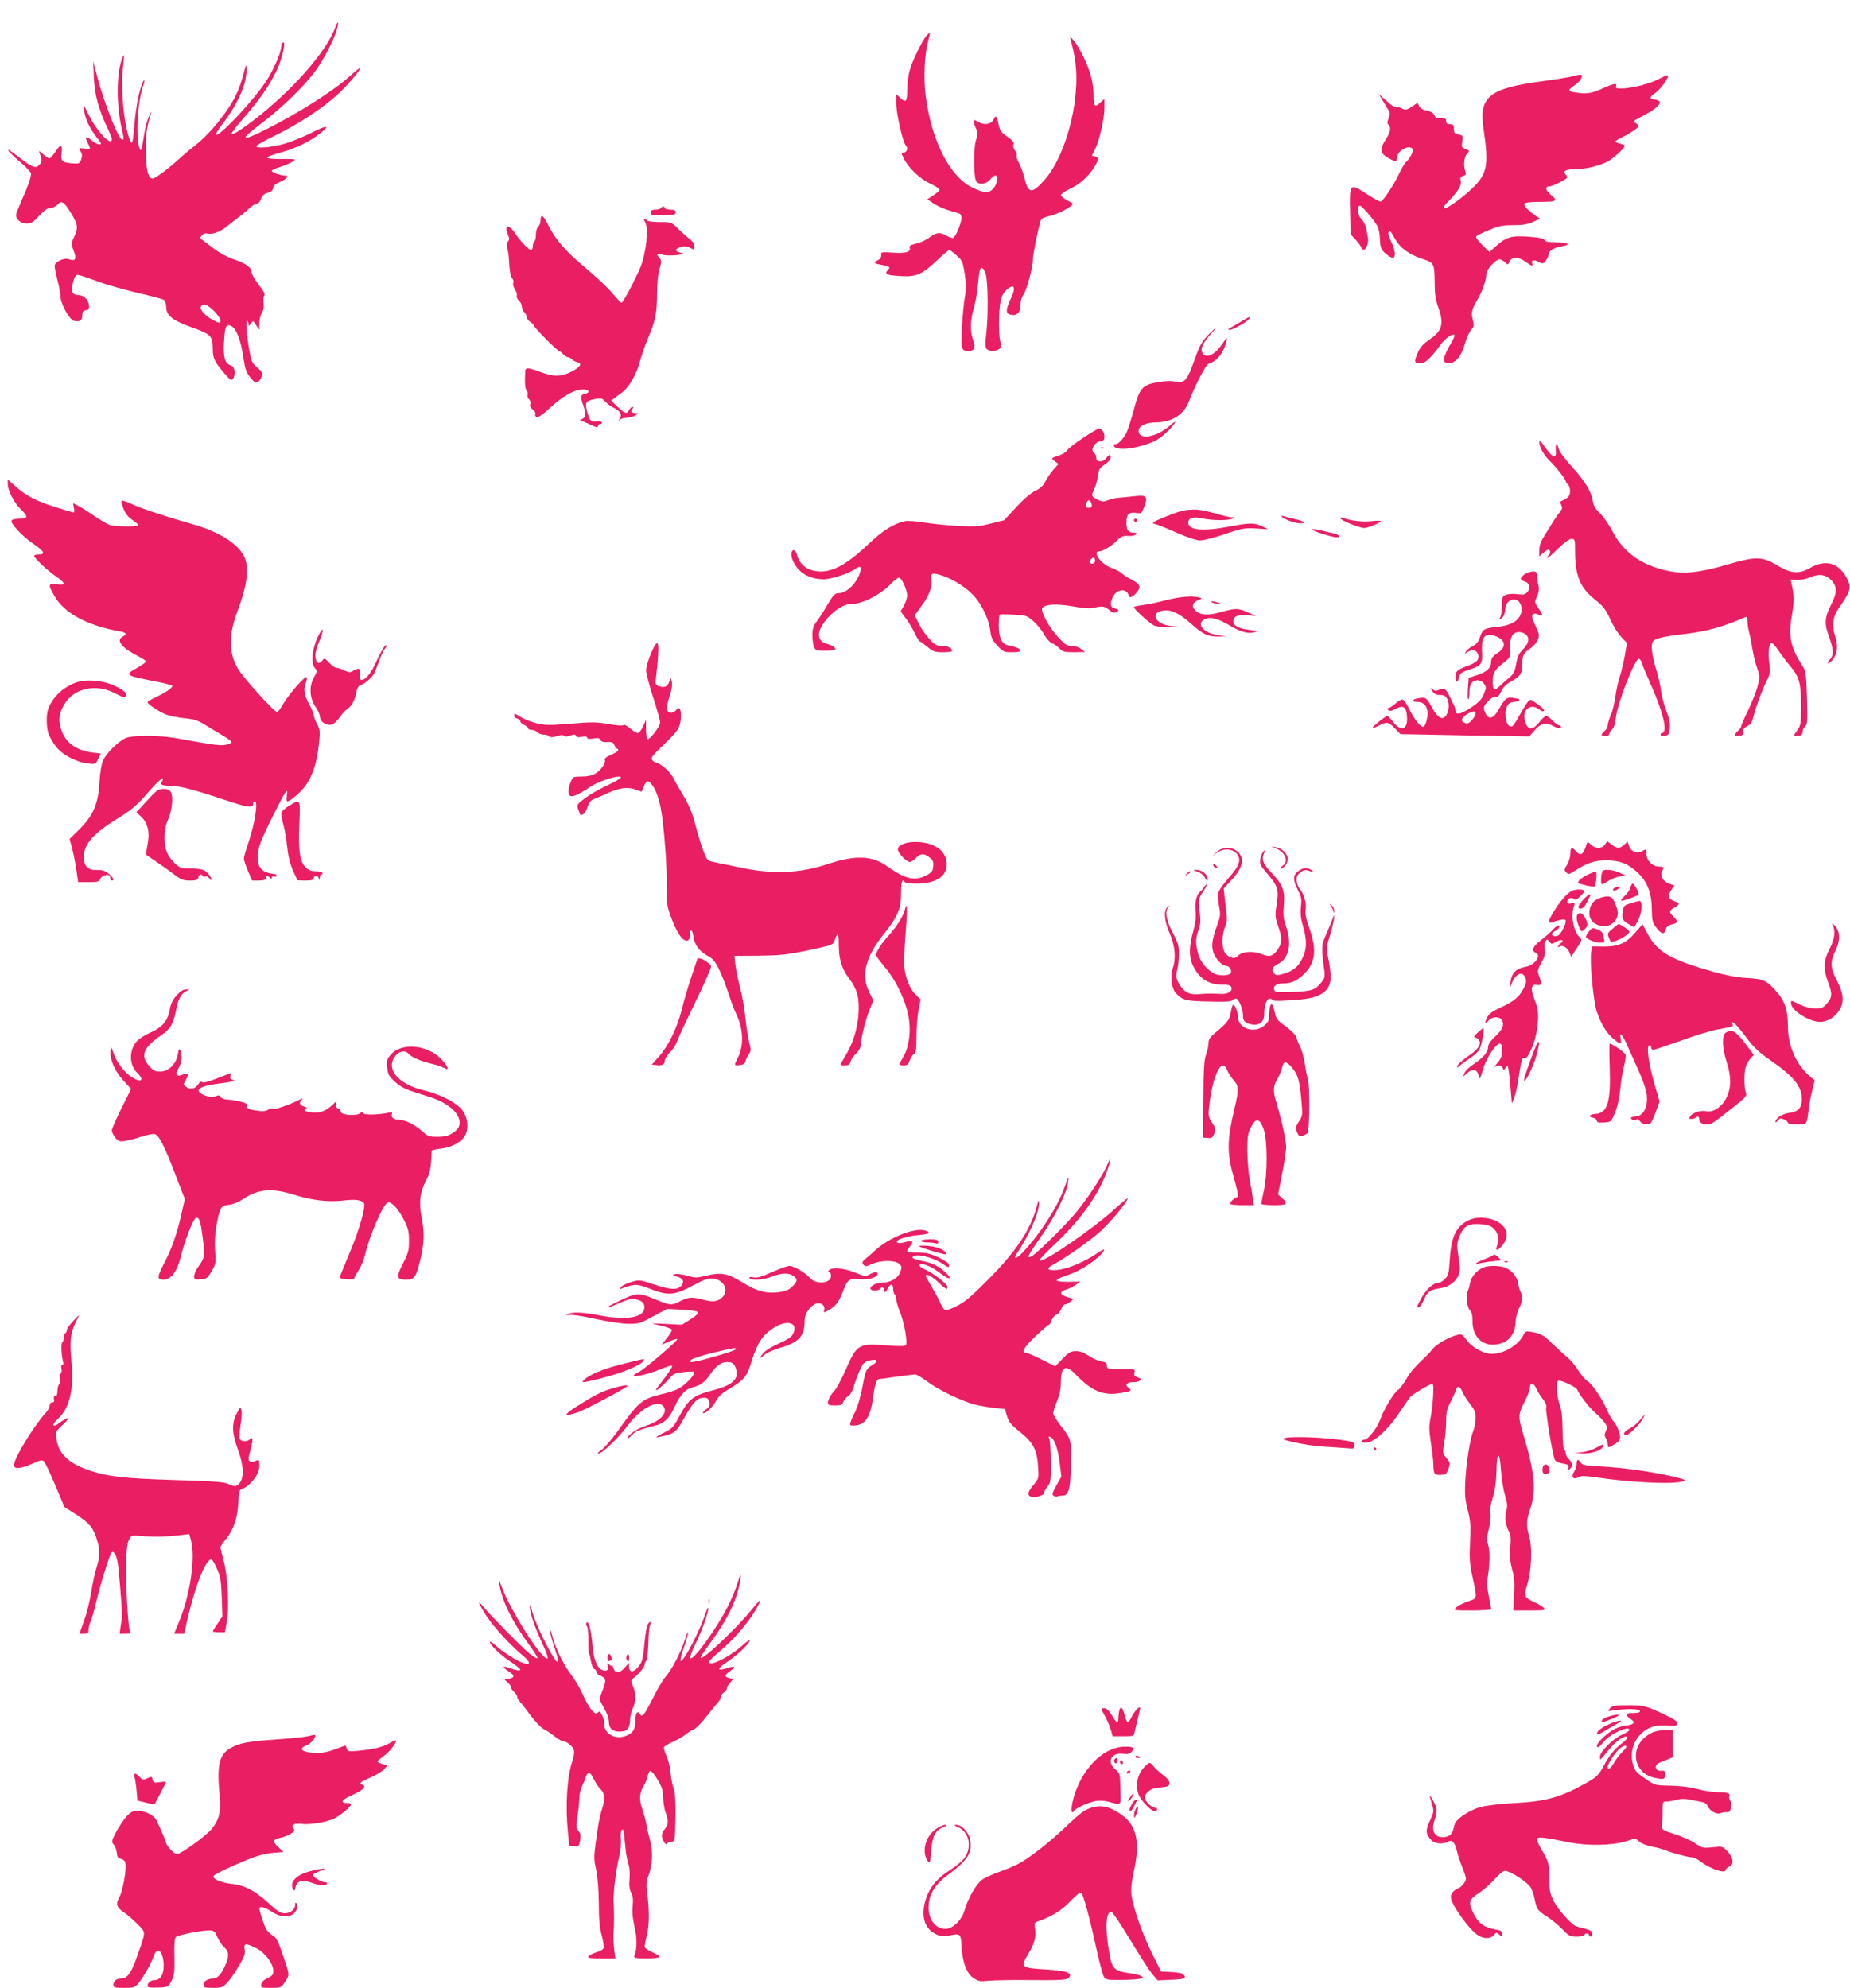 <?xml version="1.0" standalone="no"?>
<!DOCTYPE svg PUBLIC "-//W3C//DTD SVG 20010904//EN"
 "http://www.w3.org/TR/2001/REC-SVG-20010904/DTD/svg10.dtd">
<svg version="1.0" xmlns="http://www.w3.org/2000/svg"
 width="1191pt" height="1280pt" viewBox="0 0 1191 1280"
 preserveAspectRatio="xMidYMid meet">
<g transform="translate(0,1280) scale(0.1,-0.1)"
fill="#e91e63" stroke="none">
<path d="M2155 12615 c-55 -144 -253 -374 -481 -557 -108 -86 -178 -132 -182
-119 -2 6 31 50 74 98 104 119 169 212 215 308 37 79 63 195 40 181 -6 -4 -11
-16 -11 -26 0 -40 -49 -152 -102 -231 -82 -122 -292 -346 -317 -337 -6 1 15
35 44 73 72 92 130 205 145 281 13 66 9 124 -4 69 -24 -101 -55 -175 -100
-243 -64 -98 -150 -195 -218 -247 -28 -22 -75 -61 -102 -86 -83 -74 -157 -129
-175 -129 -28 0 -43 69 -42 194 0 98 7 142 35 231 4 11 -3 2 -13 -20 -11 -22
-25 -71 -31 -110 -19 -116 -21 -122 -29 -105 -28 52 -17 293 17 395 10 30 15
52 11 49 -21 -13 -52 -150 -63 -279 -10 -119 -14 -137 -24 -118 -38 68 -67
323 -52 458 12 114 12 119 -6 71 -35 -97 -35 -294 0 -446 16 -66 15 -77 -3
-66 -24 16 -114 246 -152 391 l-29 110 4 -100 c6 -115 27 -198 85 -323 35 -76
38 -87 23 -91 -24 -5 -96 80 -138 164 l-35 70 4 -43 c6 -48 35 -110 78 -164
16 -20 29 -39 29 -42 0 -14 -31 -4 -60 20 -37 32 -47 26 -26 -15 22 -42 21
-44 -19 -38 -39 6 -40 5 -24 -21 8 -13 9 -27 2 -48 -9 -27 -14 -29 -53 -26
-69 4 -81 15 -73 67 7 57 -8 59 -42 5 -14 -22 -31 -40 -37 -40 -7 0 -25 12
-41 28 -25 22 -29 23 -22 7 17 -45 17 -57 0 -75 -23 -26 -44 -20 -115 34 -92
70 -90 69 -84 54 3 -7 37 -40 75 -72 38 -32 69 -66 69 -74 0 -24 -19 -80 -56
-162 -18 -41 -36 -85 -39 -97 -8 -31 26 -63 68 -63 28 0 42 9 79 50 32 35 53
50 71 50 15 0 36 10 47 22 27 30 42 20 92 -62 41 -69 43 -89 10 -157 -14 -29
-14 -36 3 -79 20 -53 10 -69 -32 -53 -27 10 -80 -12 -90 -37 -3 -9 4 -51 16
-93 11 -43 21 -93 21 -111 0 -46 57 -149 86 -156 37 -9 54 2 54 35 0 23 5 30
22 33 19 2 23 9 21 33 -3 34 -35 65 -68 65 -39 0 -49 23 -35 80 9 36 17 50 29
50 10 0 65 -18 124 -40 58 -22 177 -56 264 -76 87 -20 164 -41 170 -46 7 -6
13 -26 13 -44 0 -55 39 -87 165 -132 125 -45 135 -55 135 -143 0 -59 13 -83
87 -167 27 -31 34 -34 43 -22 18 27 12 78 -10 85 -42 13 -53 48 -48 151 6 105
14 122 48 104 32 -17 60 -89 76 -197 12 -79 19 -101 45 -133 25 -31 35 -37 49
-30 10 5 21 22 25 37 5 23 1 32 -30 57 -32 28 -37 39 -50 111 -17 100 -24 196
-13 189 4 -3 8 -13 8 -22 0 -13 2 -13 14 4 8 10 16 17 18 14 3 -3 12 -16 21
-30 l17 -24 0 42 c0 24 7 54 16 68 11 16 15 37 11 63 -3 22 0 44 5 49 7 7 -6
30 -36 68 -25 33 -46 69 -46 81 0 30 -39 58 -115 83 -36 12 -89 40 -120 63
-30 23 -65 49 -77 58 -20 14 -21 18 -9 33 9 11 23 15 37 12 29 -8 81 11 121
43 18 14 53 42 78 61 25 19 59 47 76 63 16 15 37 27 45 27 8 0 20 13 25 30 8
21 20 32 42 38 22 6 33 15 35 31 3 16 17 28 48 41 45 20 58 40 25 40 -26 0
-81 20 -81 30 0 4 24 16 54 25 29 9 65 25 80 34 25 17 24 17 -69 17 -53 -1
-95 3 -95 9 -1 5 34 18 77 30 96 26 180 64 244 111 92 67 76 76 -35 19 -56
-28 -139 -62 -183 -73 -82 -23 -173 -29 -173 -13 0 5 55 36 123 69 152 74 310
179 408 270 68 64 149 162 134 162 -4 0 -32 -22 -61 -49 -103 -94 -334 -241
-552 -350 -159 -79 -162 -64 -9 52 122 93 261 228 332 322 53 71 116 188 140
263 21 66 14 79 -10 17z m-777 -1818 c23 -23 42 -50 42 -60 0 -21 -3 -21 -48
2 -49 25 -86 66 -79 85 11 27 41 17 85 -27z"/>
<path d="M5967 12573 c-30 -34 -96 -169 -111 -228 -9 -32 -16 -90 -16 -127 0
-75 -8 -83 -47 -46 l-23 21 0 -60 c0 -62 42 -249 60 -267 17 -17 11 -44 -10
-48 -18 -3 -18 -4 -3 -36 31 -63 105 -134 171 -164 36 -17 62 -34 60 -41 -3
-7 -21 -23 -41 -36 l-37 -24 41 -28 c23 -15 67 -35 98 -44 31 -9 62 -18 69
-21 6 -2 12 -14 12 -28 0 -29 -36 -118 -52 -127 -6 -4 -25 2 -42 12 -41 25
-65 24 -105 -5 -34 -25 -68 -40 -113 -50 -17 -4 -25 -11 -22 -19 11 -29 -24
-40 -106 -34 -77 5 -79 4 -77 -16 1 -14 -6 -25 -20 -32 -33 -14 -28 -22 20
-30 56 -10 61 -14 42 -35 -23 -25 -7 -33 86 -38 98 -6 136 11 233 103 38 36
73 65 77 65 5 0 27 -16 48 -35 36 -33 40 -41 52 -121 10 -67 10 -98 0 -150 -6
-36 -15 -124 -18 -196 -7 -139 -4 -148 43 -148 37 0 46 22 29 70 -21 59 -19
127 6 213 11 39 24 113 27 162 6 69 10 90 22 90 8 0 19 -17 26 -40 15 -50 17
-260 4 -379 -8 -65 -7 -92 1 -102 14 -17 60 -18 82 -1 14 10 15 18 6 51 -6 23
-9 89 -7 150 3 119 18 162 65 193 37 25 41 -9 8 -76 -33 -70 -31 -95 10 -99
36 -5 55 19 55 69 0 20 8 47 18 60 22 29 62 179 62 230 0 36 42 238 54 257 3
5 27 15 52 21 48 12 104 38 138 64 19 14 18 16 -22 36 -23 12 -42 27 -42 34 0
8 24 24 52 38 65 29 122 79 160 138 33 53 35 67 7 74 l-20 5 21 41 c28 57 60
195 60 265 l0 59 -23 -21 c-39 -37 -47 -29 -47 47 0 47 -8 96 -25 148 -24 76
-80 182 -112 213 -14 13 -15 12 -9 -10 38 -140 44 -240 26 -388 -26 -203 -103
-406 -195 -510 -83 -93 -104 -91 -130 13 -8 33 -24 77 -36 97 -11 21 -17 43
-14 49 4 5 -1 19 -10 29 -10 11 -14 26 -10 39 5 15 -4 26 -39 50 -45 31 -49
38 -61 99 -8 38 -16 41 -30 10 -13 -29 -64 -36 -99 -12 -25 15 -26 15 -26 -2
1 -11 7 -30 14 -43 12 -21 12 -33 -1 -75 -18 -59 -15 -248 4 -267 21 -21 65
-13 88 15 11 14 26 26 33 26 22 0 13 -56 -14 -85 -29 -31 -56 -30 -134 7 -146
71 -264 303 -301 594 -14 111 -7 263 15 344 8 30 14 55 12 57 -1 2 -10 -5 -19
-14z"/>
<path d="M10130 12310 c-14 -5 -110 -21 -215 -35 -331 -46 -395 -100 -364
-305 34 -231 24 -286 -65 -375 -69 -69 -182 -149 -191 -135 -3 5 9 24 28 42
62 63 88 105 81 133 -5 21 -2 27 16 32 17 5 20 10 14 27 -13 39 -9 94 10 115
18 20 18 21 -9 31 -25 10 -27 14 -21 49 6 37 4 39 -24 45 -25 5 -30 10 -30 36
0 25 -4 30 -25 30 -18 0 -25 5 -25 20 0 16 -6 20 -32 18 -26 -2 -35 2 -43 19
-6 16 -22 25 -50 31 -26 5 -43 15 -49 29 l-10 21 -37 -25 c-30 -20 -41 -23
-58 -14 -11 6 -24 11 -28 10 -22 -4 -37 5 -80 44 l-47 42 24 -40 c13 -22 30
-50 38 -63 12 -18 12 -27 2 -53 -10 -23 -10 -33 -1 -42 18 -18 13 -48 -20 -99
-39 -60 -34 -86 20 -116 47 -27 54 -26 56 7 2 42 81 83 100 51 7 -12 -18 -61
-41 -81 -9 -7 -32 -45 -50 -84 -34 -71 -98 -167 -115 -173 -6 -2 -46 20 -89
48 -111 73 -113 70 -108 -116 l3 -143 31 -33 c17 -18 34 -41 37 -50 16 -45 53
12 43 67 -11 68 -20 91 -43 116 -25 28 -30 84 -7 84 12 0 93 -95 113 -133 7
-13 14 -51 15 -84 3 -55 7 -65 35 -90 17 -15 38 -28 46 -28 23 0 18 48 -9 105
-15 31 -21 54 -16 59 11 11 9 14 44 -47 31 -54 90 -97 170 -123 78 -25 81 -30
82 -147 0 -78 6 -116 22 -162 40 -109 28 -155 -56 -212 -39 -27 -60 -50 -73
-81 -27 -61 -25 -72 12 -72 34 0 64 27 132 118 32 45 82 79 91 64 3 -5 -10
-33 -29 -63 -18 -30 -35 -68 -37 -84 -3 -26 1 -30 24 -33 45 -5 86 41 108 122
11 38 29 80 41 92 19 21 20 28 11 64 -12 48 -7 68 30 131 30 49 58 130 58 168
0 26 60 91 84 91 9 0 25 -9 35 -19 18 -18 19 -18 30 5 14 32 57 32 101 -1 38
-28 52 -32 44 -11 -8 22 10 26 41 10 27 -14 30 -14 47 8 10 13 18 31 18 40 0
23 36 45 89 53 61 10 33 25 -46 25 -44 0 -64 4 -70 15 -6 10 -36 16 -103 21
-110 8 -144 -2 -210 -62 l-41 -37 -47 46 c-30 30 -43 50 -37 56 6 6 42 24 82
40 61 26 85 31 155 31 62 0 94 6 128 21 l45 21 -25 16 c-50 34 -83 69 -76 80
5 8 38 12 91 12 118 0 128 6 80 45 -37 31 -41 55 -9 55 20 0 114 48 114 58 0
4 -5 13 -11 19 -21 21 2 33 59 33 66 0 155 21 210 49 37 19 112 87 112 102 0
4 -13 10 -30 14 -16 4 -30 10 -30 14 0 4 22 18 49 30 27 13 61 34 77 46 29 23
29 24 9 39 -24 17 -26 15 52 55 77 41 114 78 93 91 -8 5 -23 10 -32 10 -31 0
-28 18 7 40 32 20 93 105 83 115 -3 3 -30 -9 -61 -25 -55 -30 -176 -60 -244
-60 -27 0 -34 3 -29 15 8 22 -13 19 -90 -16 -70 -32 -102 -36 -174 -24 -48 8
-48 15 -1 47 40 27 60 68 33 67 -9 0 -28 -5 -42 -9z"/>
<path d="M4255 11460 c-3 -5 -19 -10 -36 -10 -22 0 -29 -5 -29 -19 0 -16 8
-18 80 -17 69 1 80 3 80 19 0 13 -8 17 -35 17 -19 0 -35 5 -35 10 0 6 -4 10
-9 10 -6 0 -13 -4 -16 -10z"/>
<path d="M3480 11381 c0 -16 -7 -34 -15 -41 -9 -7 -15 -29 -15 -51 0 -21 -4
-41 -10 -44 -5 -3 -10 -17 -10 -31 0 -13 -5 -24 -11 -24 -15 0 -73 62 -106
112 -39 58 -70 46 -42 -16 9 -20 9 -29 -1 -41 -8 -10 -10 -24 -4 -42 4 -16 9
-46 10 -68 5 -84 10 -113 22 -128 7 -8 10 -21 6 -30 -3 -8 2 -27 11 -41 10
-14 15 -32 12 -40 -3 -8 3 -22 14 -32 10 -9 19 -27 19 -39 0 -13 7 -28 15 -35
8 -7 15 -20 15 -30 0 -10 11 -25 25 -34 14 -9 25 -21 25 -26 0 -11 148 -160
159 -160 4 0 16 -9 26 -20 10 -11 24 -20 31 -20 7 0 19 -6 26 -14 8 -8 23 -16
34 -18 35 -6 20 -33 -35 -60 -65 -34 -115 -35 -191 -7 -91 34 -108 35 -109 7
-3 -89 -1 -111 11 -125 5 -7 8 -19 5 -27 -3 -8 1 -20 9 -27 8 -7 12 -20 8 -31
-4 -14 1 -25 16 -35 12 -8 19 -21 16 -29 -3 -8 1 -17 9 -20 9 -4 41 18 84 58
80 74 150 115 205 120 45 4 62 -18 22 -28 -30 -7 -31 -16 -11 -74 20 -58 19
-75 -7 -88 -13 -6 -17 -11 -10 -11 6 -1 35 -12 62 -25 38 -19 50 -21 50 -10 0
8 7 14 16 14 8 0 12 5 8 11 -3 6 -19 9 -34 5 -35 -6 -45 5 -61 67 -14 57 -8
66 53 78 38 7 45 5 63 -15 11 -13 34 -31 51 -39 48 -24 60 -44 45 -70 -11 -18
-11 -20 0 -9 7 6 27 12 43 12 17 1 42 7 56 15 23 13 23 14 4 15 -28 0 -36 10
-23 27 8 9 8 13 1 13 -6 0 -16 -9 -22 -20 -15 -28 -25 -25 -73 20 l-42 40 22
18 c12 9 34 25 48 35 43 31 93 117 114 197 11 41 34 109 52 150 48 113 59 164
59 286 0 71 6 129 16 163 14 49 14 54 -2 72 -22 24 -14 32 20 19 15 -5 53 -7
89 -3 58 6 60 7 30 15 -41 11 -42 23 -2 37 24 8 37 7 60 -4 28 -15 29 -15 29
9 0 16 -11 33 -31 48 -17 13 -50 42 -74 66 -43 42 -43 42 -119 42 -41 0 -78 5
-81 10 -3 6 -11 10 -16 10 -5 0 -3 -10 5 -22 23 -35 6 -194 -29 -284 -33 -80
-114 -234 -124 -234 -4 0 -29 27 -57 60 -27 33 -103 105 -169 160 -132 110
-196 183 -244 278 -34 67 -51 79 -51 33z"/>
<path d="M7981 10724 c-30 -18 -59 -35 -65 -37 -6 -2 -8 -7 -5 -11 8 -8 102
40 124 64 26 28 8 23 -54 -16z"/>
<path d="M7777 10642 c-36 -37 -53 -66 -77 -132 -61 -171 -69 -180 -145 -166
-19 4 -64 2 -101 -5 -100 -17 -118 -38 -155 -179 -17 -63 -38 -128 -46 -145
-20 -39 -53 -75 -70 -75 -18 0 -16 -17 3 -24 33 -13 106 -5 183 19 61 19 91
36 130 71 29 26 57 56 63 68 8 16 2 13 -26 -11 -91 -80 -206 -100 -206 -36 0
30 49 53 112 53 103 1 180 50 213 137 36 95 108 235 124 240 57 17 100 72 117
148 6 27 3 25 -26 -18 -52 -76 -107 -100 -130 -57 -13 25 5 64 57 121 49 54
37 49 -20 -9z"/>
<path d="M6971 9979 c-50 -33 -96 -69 -101 -79 -5 -10 -27 -24 -47 -31 -56
-17 -58 -20 -32 -39 l23 -18 -32 -36 c-18 -20 -41 -54 -52 -76 -15 -29 -33
-46 -66 -61 -28 -14 -74 -53 -122 -105 l-78 -84 -84 -21 c-74 -19 -102 -21
-210 -16 -69 4 -168 14 -219 22 -52 9 -109 13 -125 9 -69 -14 -143 -60 -226
-139 -136 -130 -228 -184 -313 -185 -82 0 -138 39 -156 108 -8 30 -26 39 -34
18 -10 -27 13 -82 49 -118 37 -37 93 -58 157 -58 45 0 153 34 192 60 17 11 33
20 38 20 17 0 5 -50 -21 -89 -34 -51 -77 -81 -114 -81 -23 0 -33 -11 -67 -67
-21 -38 -53 -87 -70 -110 -25 -34 -31 -53 -31 -92 0 -27 4 -61 10 -75 9 -24
14 -26 76 -26 46 0 64 4 62 12 -5 13 -20 22 -63 35 -40 12 -54 51 -33 96 37
78 134 157 193 157 76 0 193 59 264 134 19 20 41 36 48 36 18 0 52 -76 53
-114 0 -15 -9 -45 -21 -66 l-21 -37 33 -44 c19 -25 45 -68 58 -97 14 -28 28
-52 32 -52 4 0 26 -16 49 -35 37 -31 48 -35 101 -35 32 0 59 4 59 8 0 19 -27
32 -64 32 -34 0 -46 6 -81 44 -23 24 -55 68 -69 99 l-27 55 45 62 c49 67 71
127 62 172 -8 39 8 43 77 19 72 -25 157 -81 203 -135 49 -57 92 -150 99 -216
6 -46 13 -62 46 -98 37 -40 43 -42 95 -42 40 0 55 4 52 13 -5 12 -27 21 -80
32 -39 8 -58 50 -58 129 0 36 3 67 8 69 4 2 44 2 89 -1 79 -4 85 -6 126 -42
24 -21 54 -59 68 -84 14 -26 35 -50 50 -57 15 -6 37 -21 50 -35 20 -21 31 -24
93 -24 l71 1 -24 19 c-13 12 -38 20 -59 20 -31 0 -44 8 -87 54 -61 65 -120
173 -104 192 19 24 94 27 198 9 78 -14 109 -15 141 -7 47 12 65 8 96 -20 12
-11 28 -16 37 -12 24 9 21 22 -5 26 -29 4 -34 30 -14 73 24 51 87 60 101 14 5
-15 10 -17 26 -9 10 6 26 22 35 35 20 31 10 47 -48 76 -21 11 -47 28 -57 38
-10 10 -41 26 -67 35 -65 22 -126 106 -76 106 23 0 80 35 116 72 24 24 37 29
68 27 21 -2 43 2 50 9 9 9 6 12 -14 12 -35 0 -47 18 -46 68 0 51 17 66 63 59
33 -5 35 -4 51 38 26 68 16 79 -59 70 -34 -4 -80 -8 -102 -10 -22 -1 -54 -8
-72 -16 -28 -11 -37 -11 -68 4 -39 19 -41 26 -20 67 8 16 18 53 23 82 6 47 12
56 45 77 20 14 37 32 37 43 0 24 -12 23 -28 -2 -7 -11 -23 -20 -37 -20 -24 0
-27 3 -29 33 -1 6 -7 17 -15 23 -22 17 7 68 42 72 22 3 27 8 27 31 0 28 -16
51 -36 51 -6 0 -52 -27 -103 -61z m57 -427 c3 -17 -2 -22 -17 -22 -22 0 -25 8
-15 35 9 22 28 14 32 -13z m22 -362 c0 -19 -20 -27 -33 -13 -8 7 11 33 24 33
5 0 9 -9 9 -20z"/>
<path d="M9910 9953 c0 -32 30 -85 67 -121 39 -37 103 -118 103 -131 0 -5 6
-13 13 -19 17 -14 20 -61 5 -80 -7 -8 -23 -18 -35 -23 -21 -8 -22 -12 -12 -30
9 -18 7 -26 -10 -48 -12 -14 -29 -39 -39 -55 -9 -15 -34 -55 -54 -87 -28 -44
-38 -70 -38 -101 l0 -41 23 21 c13 12 29 22 35 22 15 0 16 -26 2 -35 -5 -3
-10 -11 -10 -17 0 -6 30 19 67 56 43 42 75 66 90 66 22 0 23 -4 23 -74 0 -162
31 -239 126 -315 57 -46 71 -64 101 -130 19 -42 51 -93 71 -113 l36 -38 -13
-77 c-7 -43 -22 -104 -32 -136 -11 -32 -24 -91 -29 -131 -5 -39 -18 -94 -30
-120 -11 -26 -20 -56 -20 -67 0 -11 -9 -27 -20 -36 -27 -23 -25 -33 5 -33 14
0 25 6 25 13 0 8 8 21 19 31 12 11 20 37 24 75 10 96 125 387 149 379 7 -3 15
-15 19 -29 3 -13 32 -82 63 -152 76 -172 104 -297 65 -297 -5 0 -9 -5 -9 -11
0 -6 12 -9 27 -7 19 2 27 10 30 28 8 49 5 66 -21 138 -15 40 -30 96 -33 125
-3 29 -15 86 -28 127 -33 110 -40 173 -21 193 18 18 79 31 212 46 136 16 241
46 382 108 8 3 12 -5 12 -28 0 -19 5 -50 10 -69 6 -19 15 -66 21 -105 6 -38
20 -96 31 -127 18 -53 18 -60 3 -117 -8 -33 -36 -102 -60 -153 -25 -50 -45
-97 -45 -103 0 -7 -9 -20 -20 -30 -28 -25 -25 -37 8 -33 21 2 26 8 24 25 -2
16 5 26 26 37 24 12 32 26 42 68 14 57 59 177 90 237 16 31 17 48 11 97 -10
70 -3 134 14 134 7 0 28 -24 47 -53 20 -29 54 -74 76 -100 55 -64 67 -108 67
-254 0 -110 -2 -124 -22 -152 -29 -39 -29 -43 4 -39 20 2 27 9 28 27 1 13 9
29 17 35 14 10 15 35 11 181 -5 155 -7 173 -28 205 -78 123 -93 190 -69 327
15 91 15 124 -1 199 l-7 31 44 -1 c24 -1 62 7 85 18 55 24 103 16 137 -25 34
-40 33 -76 -4 -149 -42 -83 -46 -123 -20 -195 37 -104 38 -136 4 -169 -8 -9
-11 -16 -5 -16 20 0 50 43 56 81 4 26 1 56 -10 90 -23 68 -16 128 21 180 80
115 86 135 52 199 -53 98 -138 120 -237 62 -69 -40 -122 -36 -210 18 -95 57
-138 58 -316 6 -184 -54 -283 -64 -388 -42 -171 37 -284 118 -355 253 -22 43
-59 96 -81 117 -30 29 -42 50 -47 81 -9 60 -51 129 -137 223 -44 48 -78 95
-82 112 -10 44 -23 37 -19 -11 5 -57 -19 -49 -68 20 -27 39 -38 48 -38 34z"/>
<path d="M7088 9913 c7 -3 16 -2 19 1 4 3 -2 6 -13 5 -11 0 -14 -3 -6 -6z"/>
<path d="M50 9683 c0 -41 42 -123 84 -162 49 -47 47 -61 -8 -61 -25 0 -48 -5
-51 -11 -11 -17 66 -100 136 -148 74 -50 85 -71 40 -71 -17 0 -31 -4 -31 -9 0
-15 83 -93 138 -131 66 -44 68 -62 7 -53 -55 7 -57 -1 -15 -74 64 -112 210
-191 423 -229 42 -7 47 -18 16 -34 -45 -25 -4 -73 109 -130 23 -12 42 -25 42
-30 0 -4 -25 -22 -55 -39 -84 -48 -83 -49 101 -86 63 -12 118 -26 122 -29 9
-10 -32 -40 -100 -73 -32 -15 -58 -30 -58 -34 0 -13 73 -62 119 -80 26 -9 81
-21 121 -24 64 -6 85 -14 141 -49 37 -22 87 -53 113 -68 25 -15 46 -32 46 -37
0 -6 -17 -13 -37 -17 -36 -7 -84 0 -308 41 -108 21 -289 22 -335 3 -47 -20
-127 -99 -147 -146 -10 -22 -19 -80 -23 -142 -7 -136 -41 -214 -131 -302 l-61
-60 15 -56 c9 -31 21 -94 28 -139 l12 -83 68 0 c58 0 69 3 74 19 6 19 41 34
57 25 4 -3 8 -12 8 -20 0 -8 5 -14 10 -14 19 0 10 18 -20 44 -24 20 -41 25
-77 24 -59 -1 -83 24 -83 86 0 83 65 154 234 256 63 39 106 75 150 124 77 89
117 128 124 122 3 -3 0 -12 -7 -20 -14 -17 4 -26 57 -26 55 0 149 -24 335 -86
165 -55 197 -60 197 -29 0 8 5 15 10 15 24 0 1 -146 -45 -279 -14 -41 -25 -82
-25 -90 0 -9 12 -44 26 -78 l27 -63 44 0 c32 0 43 4 43 15 0 18 12 19 28 3 9
-9 12 -9 12 1 0 8 6 11 15 7 8 -3 15 -1 15 4 0 6 -3 10 -7 11 -84 9 -113 37
-113 108 0 63 14 100 100 273 80 160 96 182 87 126 -3 -21 -2 -38 2 -38 20 0
92 63 121 105 44 65 68 138 82 253 10 92 10 99 -10 139 -12 23 -22 49 -22 58
0 8 -13 41 -30 72 -32 59 -37 94 -20 139 6 15 8 30 4 33 -10 10 -110 -104
-147 -166 -18 -32 -38 -58 -43 -58 -18 0 -212 214 -249 274 -64 106 -65 221
-4 381 62 165 75 278 40 349 -43 82 -161 157 -326 204 -186 53 -342 105 -398
132 -32 15 -61 24 -64 21 -3 -3 2 -26 12 -51 12 -32 29 -54 56 -72 21 -14 39
-30 39 -34 0 -13 -153 -11 -187 2 -15 5 -59 32 -98 58 -38 27 -85 56 -102 65
l-33 16 6 -30 c4 -16 3 -30 -2 -30 -4 0 -57 16 -118 35 -123 39 -188 72 -258
135 l-48 42 0 -29z"/>
<path d="M7511 9476 c-95 -39 -101 -44 -75 -50 16 -4 79 -29 141 -57 71 -31
126 -49 150 -49 22 0 93 18 158 41 110 37 126 40 200 36 l80 -5 -40 19 c-51
24 -81 23 -207 -1 -172 -33 -268 -25 -268 24 0 31 29 40 89 28 65 -14 167 -15
196 -2 18 8 18 9 -6 9 -14 1 -63 12 -110 26 -124 36 -181 33 -308 -19z"/>
<path d="M8250 9476 c0 -13 85 -46 120 -46 45 0 28 14 -35 28 -27 6 -58 14
-67 17 -10 4 -18 4 -18 1z"/>
<path d="M8630 9462 c0 -12 122 -62 153 -62 23 0 107 35 107 45 0 3 -28 3 -63
-1 -57 -6 -132 3 -180 21 -9 4 -17 3 -17 -3z"/>
<path d="M7300 9450 c0 -5 5 -10 10 -10 6 0 10 5 10 10 0 6 -4 10 -10 10 -5 0
-10 -4 -10 -10z"/>
<path d="M8446 9391 c-5 -7 131 -51 159 -51 25 0 17 17 -12 24 -16 3 -54 12
-85 20 -32 8 -60 11 -62 7z"/>
<path d="M9825 9108 c-40 -23 -45 -43 -11 -52 33 -8 43 -42 19 -68 -15 -17
-26 -19 -64 -14 -26 4 -58 2 -73 -4 -24 -9 -26 -14 -26 -65 0 -31 -5 -65 -10
-76 -13 -23 -7 -25 14 -3 9 8 16 30 16 48 0 37 25 66 57 66 43 0 64 -63 37
-108 -22 -39 -71 -61 -147 -69 -81 -8 -93 -15 -109 -65 -11 -32 -23 -47 -47
-59 -18 -8 -38 -24 -43 -34 -10 -17 -9 -17 11 -3 29 20 60 12 67 -18 8 -33 -8
-50 -74 -74 -63 -24 -72 -33 -72 -72 0 -37 16 -36 23 1 5 25 14 32 71 51 74
24 82 36 77 117 -5 94 22 124 89 96 65 -26 69 -70 10 -109 -31 -20 -40 -33
-40 -54 0 -40 -28 -67 -90 -87 l-55 -18 -5 -72 c-3 -39 -2 -69 3 -66 4 2 7 24
7 48 0 26 6 50 16 59 23 24 61 20 79 -8 14 -21 14 -27 -3 -67 -15 -35 -33 -53
-86 -88 -65 -42 -96 -47 -96 -16 0 8 -4 23 -9 33 -5 9 -17 34 -27 55 -26 53
-37 60 -68 46 -20 -10 -29 -9 -43 2 -17 13 -17 13 -2 -11 12 -18 25 -25 50
-25 27 0 36 -6 47 -28 16 -33 9 -89 -15 -112 -22 -22 -50 -2 -84 59 -35 65
-40 68 -87 60 -46 -7 -47 -24 -3 -24 37 0 61 -28 61 -73 0 -42 -15 -87 -29
-87 -18 0 -58 51 -86 110 -16 33 -35 62 -43 65 -8 3 -30 -8 -48 -25 -19 -16
-40 -30 -46 -30 -9 0 -9 -3 0 -12 9 -9 20 -7 47 8 49 26 69 12 73 -50 6 -84
-36 -101 -88 -36 -17 22 -35 40 -39 40 -11 0 -101 -73 -96 -78 2 -2 16 3 32
11 62 32 70 31 111 -11 l38 -39 415 -8 414 -7 36 41 c40 45 73 52 119 26 30
-17 50 -19 50 -5 0 6 -6 10 -13 10 -7 0 -26 14 -42 30 -16 17 -34 30 -41 30
-7 0 -27 -18 -44 -40 -46 -59 -80 -52 -95 18 -13 63 40 104 89 67 11 -8 23
-15 28 -15 19 0 5 19 -36 48 -41 30 -44 31 -59 14 -9 -10 -33 -49 -54 -87 -21
-38 -42 -70 -48 -72 -21 -6 -37 16 -42 61 -7 54 15 96 50 96 12 0 28 4 36 9
10 6 1 11 -28 16 -50 8 -60 2 -101 -71 -40 -71 -74 -73 -95 -5 -5 18 0 30 25
56 19 20 38 31 49 28 12 -3 22 6 35 34 12 27 31 47 66 66 60 34 70 51 70 114
0 53 9 69 56 101 17 12 37 35 44 52 12 28 10 37 -15 91 -22 45 -26 62 -17 71
9 9 18 9 37 0 32 -15 32 -6 -1 42 -26 38 -26 38 -9 76 12 26 15 48 10 67 -4
15 -8 43 -9 61 -1 27 -5 32 -26 32 -14 0 -34 -6 -45 -12z m-1 -394 c25 -24 19
-55 -18 -94 -27 -27 -37 -48 -45 -95 -9 -49 -17 -65 -43 -87 -18 -15 -45 -38
-59 -52 -40 -39 -49 -33 -49 28 0 55 12 74 89 134 21 16 24 26 22 77 -2 71 17
105 59 105 15 0 36 -7 44 -16z m-324 -508 c0 -8 -10 -27 -23 -42 -18 -20 -29
-25 -45 -20 -31 10 -27 33 11 56 38 24 57 25 57 6z"/>
<path d="M7505 8935 c-49 -13 -116 -27 -147 -31 -32 -4 -58 -10 -58 -13 0 -14
107 -110 133 -120 16 -6 58 -10 95 -10 l67 2 -56 6 c-114 12 -139 101 -29 101
42 0 94 -29 160 -88 74 -66 108 -82 172 -81 l53 1 -54 8 c-85 13 -138 66 -95
97 34 25 86 15 159 -28 78 -47 128 -62 171 -50 26 7 22 8 -32 15 -66 7 -104
27 -104 55 0 32 26 44 88 39 l57 -5 -50 23 c-62 29 -79 29 -174 3 -81 -23
-132 -21 -162 7 -29 26 -24 53 12 68 30 13 31 13 8 19 -45 12 -124 5 -214 -18z"/>
<path d="M7805 8920 c11 -5 29 -8 40 -8 16 0 15 2 -5 8 -34 11 -60 11 -35 0z"/>
<path d="M2045 8697 c-36 -76 -44 -171 -17 -200 15 -17 15 -21 -6 -57 -33 -59
-30 -132 8 -189 17 -24 30 -54 30 -67 0 -31 41 -58 75 -50 14 4 37 24 51 46
14 21 37 46 50 55 28 18 49 56 58 108 4 22 14 41 24 44 35 12 82 54 95 86 8
17 22 55 32 82 10 28 25 58 33 68 8 9 13 19 10 22 -8 8 -34 -36 -72 -119 -33
-72 -73 -115 -96 -101 -5 3 -7 17 -4 30 9 38 -3 48 -36 29 -26 -16 -30 -16
-63 -1 -19 10 -42 17 -52 17 -9 0 -30 15 -46 33 -28 30 -31 31 -43 15 -16 -22
-32 -23 -40 -2 -11 30 -6 65 20 125 34 83 26 104 -11 26z"/>
<path d="M4192 8595 c-18 -41 -32 -91 -32 -111 0 -21 20 -99 45 -175 25 -76
45 -148 45 -162 0 -23 -63 -107 -81 -107 -5 0 -9 28 -10 63 l0 62 -19 -42
c-11 -24 -26 -43 -34 -43 -9 0 -30 13 -49 30 -19 16 -38 26 -43 21 -5 -5 -48
-2 -96 7 -76 13 -107 14 -245 2 -142 -11 -165 -11 -223 4 -36 9 -82 28 -102
42 -31 20 -38 21 -38 8 0 -9 9 -18 20 -21 11 -3 20 -11 20 -18 0 -6 11 -17 25
-23 14 -6 25 -16 25 -22 0 -5 11 -10 24 -10 13 0 29 -7 36 -15 7 -8 24 -15 39
-15 15 0 32 -5 38 -11 8 -8 21 -8 48 1 24 8 40 9 47 2 6 -6 20 -6 40 2 24 9
32 8 35 -2 3 -9 15 -11 39 -6 23 4 34 2 34 -6 0 -8 12 -10 40 -5 32 5 41 3 46
-9 5 -12 17 -16 43 -14 29 2 38 -1 46 -19 5 -13 13 -23 17 -23 5 0 8 -5 8 -10
0 -6 -21 -20 -46 -30 -34 -15 -44 -24 -40 -36 3 -9 -3 -27 -15 -42 -36 -46
-69 -62 -132 -62 -57 0 -58 -1 -73 -35 -18 -44 -18 -84 0 -91 16 -6 61 15 125
59 63 43 215 87 196 57 -3 -5 -43 -27 -89 -49 -46 -21 -109 -57 -139 -80 -54
-41 -55 -42 -44 -74 7 -18 12 -33 13 -35 1 -1 8 0 17 4 9 3 22 24 29 46 8 27
20 43 37 51 14 5 54 22 87 37 83 38 131 44 183 27 l42 -15 14 34 c16 38 25 42
47 17 27 -31 45 -76 61 -153 21 -101 43 -391 39 -516 -2 -88 1 -112 22 -174
42 -119 87 -183 117 -164 5 3 9 15 9 27 1 50 17 47 24 -4 8 -57 40 -97 104
-131 38 -20 72 -88 124 -241 16 -51 38 -108 48 -127 45 -91 50 -202 11 -279
-27 -52 -27 -53 11 -49 24 2 34 9 37 23 2 11 11 31 21 45 15 22 16 30 4 75 -8
28 -19 100 -25 160 -6 61 -22 150 -35 199 -13 49 -26 114 -30 145 l-6 56 158
1 c139 2 179 6 318 35 159 34 159 34 170 66 19 56 26 48 26 -29 0 -96 19 -156
68 -221 50 -65 66 -125 59 -225 -6 -94 -35 -188 -82 -266 -19 -32 -35 -60 -35
-62 0 -2 13 -4 30 -4 23 0 31 5 36 24 3 13 19 36 35 52 16 15 29 37 29 48 1
42 30 163 56 228 l26 66 -27 56 c-53 108 -23 223 95 372 90 112 112 165 111
264 0 73 8 96 24 70 3 -5 39 -10 78 -10 121 1 192 46 192 124 0 82 -69 136
-180 144 -73 5 -135 -16 -135 -47 0 -23 55 -81 77 -81 9 0 26 11 39 25 28 31
53 32 88 4 22 -17 27 -28 24 -58 -3 -31 -9 -39 -48 -59 -72 -37 -132 -23 -253
63 -93 66 -203 70 -379 11 -181 -60 -356 -67 -568 -21 -36 8 -92 19 -125 26
-33 6 -66 14 -74 18 -17 8 -51 103 -87 240 -17 65 -40 120 -73 175 -27 45 -58
99 -69 122 -18 36 -86 94 -111 94 -5 0 -14 7 -22 16 -11 14 -1 27 77 102 76
73 92 94 102 132 11 45 6 100 -8 100 -4 0 -13 -7 -20 -15 -18 -21 -48 -19 -55
5 -4 11 3 50 15 86 15 43 19 74 15 92 l-7 27 -10 -26 c-10 -31 -33 -40 -67
-27 -22 8 -23 12 -17 61 26 227 18 268 -32 152z"/>
<path d="M495 8407 c-84 -28 -156 -94 -184 -170 -14 -37 -13 -123 2 -164 7
-17 26 -52 44 -76 37 -53 131 -104 208 -113 50 -6 50 -6 67 29 l17 35 -52 6
c-110 15 -176 64 -204 152 -19 63 -13 105 26 166 62 98 202 126 319 65 61 -32
72 -33 72 -8 0 14 -18 29 -65 52 -76 37 -182 48 -250 26z"/>
<path d="M947 7645 l-69 -75 30 -28 c44 -41 58 -101 42 -180 -7 -35 -11 -64
-9 -66 2 -1 33 -22 69 -47 36 -24 87 -61 113 -81 42 -32 56 -38 99 -38 41 0
51 3 55 20 6 22 18 26 28 10 4 -6 11 -7 17 -4 6 4 17 -1 25 -11 10 -15 13 -16
13 -4 0 9 -12 26 -26 40 -20 19 -37 24 -82 26 -31 1 -65 2 -74 2 -25 1 -77 49
-98 92 -28 53 -27 158 1 219 26 55 36 148 20 178 -9 17 -21 22 -49 22 -33 0
-44 -8 -105 -75z"/>
<path d="M1860 7611 c-25 -15 -47 -35 -48 -45 -2 -10 3 -44 12 -75 9 -31 20
-96 25 -144 6 -60 18 -108 37 -152 l29 -64 53 -1 c40 0 52 4 52 15 0 21 28 19
33 -2 4 -14 5 -12 6 5 0 12 6 22 12 22 5 0 7 5 4 10 -3 6 -23 10 -44 10 -27 0
-45 7 -63 25 -38 38 -48 104 -41 274 7 171 8 168 -67 122z"/>
<path d="M10214 7364 c-22 -70 -37 -79 -69 -44 -26 29 -35 25 -35 -16 0 -20
-10 -52 -21 -71 -20 -31 -20 -36 -6 -50 14 -14 19 -14 49 6 88 56 131 71 208
71 87 0 137 -19 199 -75 64 -58 94 -132 95 -236 1 -78 4 -89 29 -122 33 -43
52 -47 61 -12 5 18 15 27 36 32 42 8 46 20 16 48 -33 31 -33 40 4 62 37 22 37
26 0 40 -40 15 -46 36 -21 72 l21 29 -33 11 c-40 14 -62 52 -47 81 15 27 13
30 -20 30 -41 0 -80 39 -80 80 0 33 -2 35 -29 19 -29 -19 -71 -3 -83 32 l-10
30 -22 -20 c-28 -27 -46 -26 -81 1 l-28 22 -15 -22 c-19 -28 -59 -29 -89 -1
-22 21 -23 21 -29 3z"/>
<path d="M8204 7341 c68 -23 97 -85 54 -115 -12 -9 -17 -16 -11 -16 21 0 43
31 43 59 0 35 -36 69 -80 76 -34 5 -34 5 -6 -4z"/>
<path d="M7833 7314 l-28 -26 29 21 c40 29 96 28 125 -3 35 -38 23 -79 -49
-159 -33 -37 -63 -80 -66 -94 -4 -14 -2 -53 4 -86 10 -53 9 -67 -9 -116 -35
-97 -41 -136 -29 -179 10 -40 58 -92 85 -92 19 0 36 -25 29 -44 -7 -19 -73
-22 -107 -5 -46 24 -88 74 -102 123 -19 64 -19 103 1 157 12 33 14 60 9 104
-11 89 -10 99 19 141 14 21 26 43 26 49 0 5 -8 -2 -17 -15 -9 -14 -20 -27 -24
-30 -25 -17 -38 -67 -32 -124 4 -45 -1 -81 -16 -136 -25 -88 -27 -157 -6 -206
37 -88 101 -134 188 -134 43 0 59 -4 64 -16 10 -27 -21 -47 -69 -44 -53 3 -89
3 -150 -2 -56 -4 -94 20 -122 76 -15 31 -16 44 -7 81 6 24 11 71 11 104 0 50
-6 71 -40 135 -42 79 -52 139 -27 166 10 12 9 12 -5 1 -28 -21 -23 -91 13
-173 34 -78 41 -157 19 -223 -18 -54 -8 -130 21 -161 40 -42 59 -48 169 -52
160 -4 183 -3 194 8 5 5 16 10 23 10 17 0 45 -67 45 -105 -1 -38 12 -53 54
-61 53 -10 83 15 83 68 -1 53 16 98 36 98 8 0 15 -4 15 -8 0 -10 75 -8 190 3
138 14 195 64 186 165 -2 30 -10 80 -17 111 -11 53 -10 63 15 142 14 47 25 96
25 108 -1 21 -2 21 -6 4 -3 -11 -21 -55 -40 -99 -37 -83 -38 -87 -17 -247 5
-39 2 -50 -21 -77 -41 -48 -58 -54 -182 -59 -97 -4 -114 -2 -119 11 -10 27 14
44 60 44 52 0 90 18 135 64 70 70 79 152 31 290 -23 65 -29 97 -24 125 6 40
-13 102 -41 133 -8 9 -16 31 -17 49 -2 26 3 37 24 53 22 18 31 19 60 9 30 -10
31 -9 14 4 -27 21 -59 19 -90 -6 -33 -26 -33 -55 0 -121 22 -43 25 -59 19
-107 -4 -38 -1 -74 10 -111 27 -92 29 -145 10 -196 -26 -68 -59 -101 -121
-121 -50 -15 -56 -16 -71 -1 -20 21 -12 43 23 60 72 34 93 130 53 244 -16 48
-19 72 -14 135 8 95 -6 132 -80 210 -57 60 -66 88 -44 132 10 20 10 21 -5 6
-9 -8 -19 -31 -22 -50 -5 -31 -1 -41 39 -88 74 -86 81 -109 66 -201 -11 -73
-11 -83 9 -142 27 -79 27 -104 2 -145 -29 -48 -54 -58 -101 -39 -58 24 -127
21 -156 -6 -19 -18 -28 -20 -50 -12 -15 5 -33 21 -40 34 -18 35 -16 112 3 160
16 39 16 48 -2 192 l-6 57 49 53 c57 60 79 112 64 151 -23 60 -108 77 -158 31z"/>
<path d="M7810 7232 c0 -12 19 -26 26 -19 2 2 -2 10 -11 17 -9 8 -15 8 -15 2z"/>
<path d="M7710 7187 c19 -7 39 -22 45 -34 12 -29 25 -30 18 -3 -7 27 -41 50
-73 49 -22 0 -21 -2 10 -12z"/>
<path d="M10315 7188 c-6 -16 -9 -47 -7 -71 2 -15 6 -15 40 7 20 14 55 28 77
32 l40 7 -40 18 c-46 21 -104 25 -110 7z"/>
<path d="M7639 7173 c-13 -17 -13 -17 6 -3 11 8 22 16 24 17 2 2 0 3 -6 3 -6
0 -17 -8 -24 -17z"/>
<path d="M10224 7169 c-40 -18 -71 -45 -63 -54 10 -9 99 -29 105 -22 10 10 17
97 8 96 -5 0 -27 -9 -50 -20z"/>
<path d="M10496 7084 c-4 -14 -21 -39 -39 -55 -17 -16 -25 -29 -18 -29 22 0
111 34 111 43 0 15 -30 67 -39 67 -5 0 -12 -12 -15 -26z"/>
<path d="M10391 7081 c-7 -5 -9 -11 -4 -14 6 -4 19 0 29 8 15 11 16 14 4 15
-8 0 -21 -4 -29 -9z"/>
<path d="M10122 7065 c-32 -14 -85 -75 -126 -146 -35 -62 -34 -69 12 -53 45
16 72 18 72 4 0 -26 -34 -90 -51 -95 -38 -12 -53 14 -17 30 12 6 23 16 26 23
7 21 -17 13 -41 -14 -12 -15 -46 -44 -74 -66 -53 -39 -67 -70 -38 -82 43 -16
-4 -82 -66 -92 -58 -10 -87 -39 -94 -94 -5 -42 -4 -43 6 -15 25 66 71 86 89
39 8 -21 6 -35 -12 -70 -26 -53 -65 -84 -152 -124 -47 -21 -69 -37 -81 -60
-20 -38 -15 -48 10 -20 24 26 71 26 85 0 16 -30 3 -60 -46 -106 -30 -28 -44
-50 -44 -67 0 -32 -31 -68 -94 -110 -27 -17 -53 -43 -58 -57 l-9 -24 24 22
c35 33 65 29 75 -10 9 -33 9 -32 30 38 23 74 82 164 107 164 11 0 15 -12 15
-45 0 -35 -6 -52 -32 -82 -18 -21 -26 -32 -18 -25 20 17 47 15 54 -5 6 -15 8
-14 20 2 12 17 14 16 19 -21 4 -21 9 -77 13 -124 l7 -85 15 35 c8 19 21 76 28
125 20 130 23 138 39 131 11 -4 23 13 44 59 39 85 55 221 34 280 -32 88 -36
104 -29 120 4 12 14 16 31 13 29 -6 32 7 13 59 -11 31 -10 39 15 83 21 38 26
57 22 87 -3 21 -1 45 5 53 9 13 12 13 25 -3 13 -18 15 -18 44 -1 33 19 57 11
28 -10 -18 -14 -24 -32 -7 -21 19 12 51 -7 63 -36 l12 -30 36 55 c35 53 36 56
18 72 -40 36 -59 145 -34 205 5 13 1 15 -19 12 -19 -4 -26 -1 -26 11 0 21 28
32 43 17 8 -8 18 -4 39 16 15 15 28 30 28 34 0 13 -49 16 -78 4z"/>
<path d="M10191 7005 c-35 -41 -39 -55 -13 -55 16 0 30 20 60 83 10 20 -20 3
-47 -28z"/>
<path d="M10306 7020 c-41 -13 -65 -38 -72 -77 -9 -46 9 -81 50 -98 75 -32
149 28 127 101 -26 83 -40 93 -105 74z"/>
<path d="M10499 6984 c-44 -13 -47 -16 -52 -56 -6 -47 -2 -55 42 -81 l31 -18
20 33 c31 51 39 140 12 137 -4 0 -28 -7 -53 -15z"/>
<path d="M8566 6970 c7 -8 14 -24 17 -35 4 -19 5 -19 6 1 0 12 -7 28 -16 35
-16 12 -17 12 -7 -1z"/>
<path d="M5826 6945 c-11 -45 -52 -110 -107 -171 -47 -52 -79 -102 -79 -124 0
-6 25 -40 56 -77 70 -82 129 -204 151 -308 20 -98 7 -204 -32 -271 -14 -23
-25 -45 -25 -48 0 -3 13 -6 28 -6 23 0 30 6 40 34 7 19 19 37 27 40 12 4 15
28 15 113 0 59 7 137 14 173 l13 64 -28 27 c-40 37 -70 109 -77 182 -3 33 1
130 8 216 13 154 11 217 -4 156z"/>
<path d="M10157 6913 c-11 -11 -8 -41 8 -80 15 -35 16 -35 35 -18 24 22 25 37
5 75 -15 29 -34 38 -48 23z"/>
<path d="M11799 6843 c19 -39 12 -91 -21 -154 -38 -73 -41 -129 -9 -213 28
-75 27 -99 -8 -138 -26 -29 -35 -33 -78 -32 -31 1 -69 12 -101 28 -51 26 -52
26 -52 6 0 -45 117 -120 188 -120 47 0 98 32 126 79 29 51 24 107 -18 186 -43
81 -45 121 -11 190 33 68 33 125 -1 162 -20 22 -23 23 -15 6z"/>
<path d="M10383 6821 c-37 -31 -37 -30 -23 -65 9 -23 11 -24 42 -14 40 13 88
46 88 59 0 9 -59 49 -70 49 -3 -1 -20 -13 -37 -29z"/>
<path d="M10531 6799 c-62 -72 -109 -94 -203 -94 l-78 1 -6 -34 c-11 -58 14
-322 36 -387 28 -80 63 -138 107 -174 47 -39 54 -39 47 -1 -12 55 11 31 47
-52 20 -46 53 -119 73 -164 20 -44 40 -102 45 -128 16 -87 -17 -156 -75 -156
-13 0 -24 -4 -24 -9 0 -14 29 -21 36 -10 3 6 12 2 21 -10 14 -21 48 -27 69
-13 6 4 21 37 34 73 l24 66 -26 89 c-46 155 -62 274 -38 274 6 0 10 -7 10 -15
0 -8 6 -15 13 -15 8 0 88 27 178 59 90 33 193 64 229 71 112 20 110 19 103 36
-13 35 33 -10 90 -87 46 -62 78 -93 154 -146 152 -105 203 -169 203 -251 0
-55 -25 -82 -80 -88 -43 -4 -90 -35 -90 -58 0 -6 7 -2 15 8 12 16 19 18 40 8
14 -6 25 -16 25 -22 0 -6 26 -10 59 -10 67 0 62 -6 76 105 3 28 13 79 22 114
l16 64 -31 26 c-89 76 -142 198 -142 325 0 105 -21 165 -80 229 -60 66 -80 74
-190 80 -55 3 -130 17 -211 40 -272 77 -357 125 -419 239 l-36 67 -43 -50z"/>
<path d="M10230 6803 c-11 -14 -20 -29 -20 -34 0 -14 57 -39 90 -39 30 0 31 1
25 33 -8 37 -10 39 -47 55 -24 10 -29 8 -48 -15z"/>
<path d="M4490 6627 c0 -1 -18 -55 -40 -120 -22 -65 -49 -157 -60 -204 -27
-114 -86 -236 -145 -303 l-49 -55 28 -3 c39 -5 56 4 56 28 0 11 15 36 34 55
19 18 40 51 46 72 7 21 60 134 117 251 57 117 103 221 101 229 -3 17 -53 51
-75 52 -7 1 -13 0 -13 -2z"/>
<path d="M1137 6391 c-23 -26 -37 -53 -42 -82 -14 -84 -47 -123 -135 -162 -31
-13 -67 -38 -82 -55 -49 -59 -46 -152 7 -202 32 -30 33 -54 3 -45 -61 19 -128
93 -156 171 -15 44 -17 46 -20 21 -7 -55 26 -133 80 -192 l52 -57 -62 -124
c-34 -68 -62 -133 -62 -143 0 -10 10 -31 22 -46 19 -24 26 -27 62 -22 23 4 70
16 104 27 35 12 74 20 85 18 29 -4 61 -66 136 -261 l61 -158 -21 -92 c-28
-126 -63 -227 -109 -315 -50 -95 -51 -112 -7 -112 48 0 88 54 110 145 26 107
82 250 99 253 22 4 29 -18 44 -136 14 -110 12 -122 -31 -181 -14 -19 -25 -45
-25 -58 0 -22 3 -24 42 -21 38 3 44 7 70 52 27 46 29 53 23 130 -4 53 -1 108
8 161 23 123 28 131 80 137 26 3 63 17 88 35 100 67 187 75 329 31 119 -38
227 -50 322 -38 75 9 119 3 131 -18 13 -20 -29 -168 -89 -312 -36 -85 -66
-159 -67 -165 -1 -5 19 -11 46 -13 26 -2 47 1 47 6 0 5 13 28 29 53 16 24 34
69 41 99 28 122 116 325 146 337 23 9 71 -43 106 -115 26 -52 31 -74 31 -133
0 -61 -5 -79 -38 -143 -46 -89 -43 -106 19 -106 53 0 63 13 90 120 28 113 30
181 11 277 -20 102 -12 167 32 250 23 44 27 67 33 184 0 3 24 9 54 12 68 7
131 39 157 80 29 45 22 121 -15 169 -36 47 -143 103 -244 126 -175 41 -257
146 -180 230 25 26 60 29 79 6 18 -21 79 -48 149 -64 30 -7 65 -19 78 -26 40
-25 27 12 -21 60 -91 91 -256 103 -322 24 -24 -28 -27 -39 -22 -82 4 -45 10
-55 50 -92 35 -32 66 -48 134 -69 132 -41 162 -53 209 -86 72 -49 94 -117 52
-156 -38 -34 -64 -43 -124 -43 -51 0 -61 4 -96 36 -45 41 -111 73 -148 74 -34
0 -54 15 -47 34 5 13 2 15 -16 12 -68 -15 -160 -17 -168 -5 -6 10 -10 10 -22
0 -22 -18 -122 -11 -122 9 0 8 -8 18 -19 23 -13 5 -17 14 -13 28 5 20 4 20
-21 -4 -45 -42 -82 -56 -135 -50 -45 5 -60 16 -34 26 6 2 0 8 -15 12 -30 8
-35 23 -15 44 10 11 8 11 -11 2 -67 -35 -167 -69 -176 -61 -7 5 -18 3 -29 -5
-11 -8 -33 -12 -55 -9 -73 10 -83 14 -80 32 3 13 -8 20 -47 29 -27 7 -64 12
-82 13 -18 0 -36 7 -41 15 -7 13 -14 14 -35 6 -21 -8 -37 -7 -67 5 -76 31 -45
59 83 76 97 12 121 19 94 25 -13 3 -17 11 -14 24 3 10 4 19 3 19 -2 0 -41 -15
-89 -34 -56 -22 -89 -30 -95 -24 -7 7 -16 1 -27 -16 -19 -28 -51 -34 -79 -13
-17 12 -17 14 1 44 21 38 15 47 -22 33 -40 -15 -50 1 -26 41 21 35 26 78 12
114 -7 16 -10 12 -16 -23 -10 -63 -60 -112 -113 -112 -33 0 -45 6 -71 35 -60
68 -39 120 81 202 56 38 75 72 93 164 13 70 33 104 70 120 18 7 17 8 -6 8 -19
1 -37 -11 -62 -38z"/>
<path d="M8176 6318 c-3 -13 -6 -39 -6 -60 0 -28 -7 -42 -31 -62 -64 -54 -168
-19 -169 56 0 30 -19 78 -31 78 -4 0 -11 -21 -15 -47 -7 -49 -19 -65 -107
-139 -28 -23 -37 -39 -37 -61 0 -17 -7 -50 -16 -74 -12 -35 -16 -95 -17 -289
l-2 -245 30 -3 c26 -2 32 2 42 29 11 28 9 35 -14 70 -23 35 -25 45 -19 102 15
147 56 267 91 267 7 0 19 -14 26 -32 7 -18 26 -47 42 -65 33 -37 33 -62 4
-183 -47 -197 -49 -284 -7 -430 31 -112 36 -140 21 -140 -12 0 -41 -29 -41
-41 0 -5 34 -9 76 -9 l77 0 -7 43 c-3 23 -12 78 -21 122 -8 44 -14 127 -15
185 0 90 3 112 23 150 32 64 56 61 82 -10 25 -72 26 -288 1 -398 -9 -40 -16
-78 -16 -83 0 -5 36 -9 80 -9 87 0 95 7 54 45 l-26 24 26 132 c14 72 26 150
26 172 0 43 -26 164 -60 278 -26 85 -25 112 4 162 13 23 27 57 31 75 9 42 26
41 65 -5 37 -46 46 -78 58 -208 9 -97 8 -101 -16 -137 -22 -34 -23 -41 -12
-68 10 -25 17 -29 34 -24 11 4 26 11 32 16 15 11 18 300 4 348 -6 19 -15 66
-20 104 -6 38 -19 85 -29 105 -11 20 -22 47 -25 61 -4 15 -30 42 -68 70 -55
40 -63 50 -71 90 -11 55 -22 69 -31 38z"/>
<path d="M9512 6150 c-18 -17 -26 -30 -18 -30 7 0 19 -7 26 -15 20 -24 -2 -60
-57 -98 -56 -39 -83 -64 -83 -77 0 -5 8 -2 18 8 9 9 38 30 63 46 26 17 54 42
63 57 14 23 35 139 25 139 -2 0 -19 -14 -37 -30z"/>
<path d="M11111 6151 c-27 -17 -25 -94 4 -186 34 -106 31 -181 -9 -249 -29
-50 -83 -81 -123 -71 -32 8 -90 -11 -103 -34 -7 -14 -5 -17 10 -16 11 1 23 4
26 8 13 13 24 7 24 -12 0 -20 18 -31 54 -31 24 0 43 13 169 114 79 63 85 70
76 93 -12 33 -12 135 2 170 6 15 19 38 30 49 l20 22 -58 76 c-59 77 -84 91
-122 67z"/>
<path d="M9858 5988 c-43 -119 -51 -148 -44 -148 14 0 66 114 80 173 19 79 18
77 8 77 -4 0 -24 -46 -44 -102z"/>
<path d="M10363 5928 c8 -224 -14 -297 -93 -301 -39 -2 -48 -20 -12 -25 12 -2
22 -10 22 -18 0 -12 11 -14 46 -12 46 3 46 3 71 63 16 38 28 93 34 150 4 50
15 116 24 149 8 32 13 66 10 75 -4 14 -86 71 -102 71 -3 0 -3 -69 0 -152z"/>
<path d="M7127 5297 c-25 -62 -129 -220 -202 -307 -71 -85 -250 -261 -283
-279 -37 -20 -26 4 54 117 92 130 171 288 180 357 5 48 4 47 -23 -30 -42 -122
-155 -298 -267 -417 -41 -45 -67 -51 -40 -10 82 123 145 265 143 326 0 24 -3
19 -15 -24 -40 -150 -131 -286 -314 -471 -104 -105 -150 -144 -199 -168 -34
-18 -69 -30 -76 -27 -8 3 -23 26 -34 51 -11 26 -37 73 -56 105 -19 32 -35 60
-35 64 0 19 37 0 79 -39 51 -48 61 -53 61 -31 0 17 -94 90 -143 111 -37 15
-50 35 -23 35 28 0 71 -22 123 -61 58 -44 79 -38 30 8 -42 40 -85 61 -149 73
-63 12 -81 26 -45 35 33 9 123 -18 171 -50 43 -29 46 -30 46 -9 0 9 -27 28
-67 47 -56 26 -80 31 -135 31 -38 -1 -68 3 -68 8 0 6 9 22 21 36 24 31 14 37
-38 23 -24 -7 -41 -7 -47 -1 -15 15 58 41 135 47 71 6 86 16 47 29 -67 23
-237 -45 -328 -131 -14 -13 -38 -35 -55 -48 -25 -21 -27 -27 -17 -40 12 -14
18 -13 55 4 55 25 147 26 175 2 18 -16 19 -22 9 -52 -15 -42 -65 -71 -123 -71
-40 0 -83 -28 -67 -43 10 -11 51 -8 58 3 9 15 25 12 25 -5 0 -22 14 -18 25 7
16 34 35 34 35 -1 0 -16 5 -33 10 -36 6 -3 10 -17 10 -31 0 -13 11 -50 24 -82
28 -68 51 -201 37 -215 -6 -6 -52 -6 -128 0 -175 14 -187 7 -259 -158 -25 -57
-56 -115 -68 -129 -28 -30 -46 -63 -46 -84 0 -12 11 -16 45 -16 38 0 47 4 54
23 5 13 20 30 33 39 14 9 28 33 35 61 7 25 23 70 37 100 21 48 29 57 62 66 52
14 63 -2 21 -28 -42 -26 -44 -29 -67 -153 -10 -53 -30 -118 -43 -145 -13 -26
-28 -58 -31 -70 -6 -20 -4 -23 21 -22 71 1 106 51 123 175 11 85 23 124 38
124 4 0 54 7 112 15 58 8 112 15 122 15 9 0 43 -20 76 -45 72 -54 223 -127
307 -149 33 -8 90 -18 128 -22 l67 -7 13 -45 c11 -38 26 -56 83 -102 86 -69
110 -115 117 -222 5 -77 5 -78 -29 -119 -37 -44 -42 -66 -19 -75 24 -10 85 5
85 21 0 7 10 26 23 42 21 26 23 37 22 158 0 72 -5 138 -9 149 -7 14 -6 18 5
14 25 -8 50 -74 61 -166 l11 -90 -32 -57 c-26 -46 -30 -60 -19 -66 7 -5 19 -7
26 -4 8 3 24 5 36 5 36 0 49 49 51 205 3 156 2 157 -69 249 -25 32 -46 66 -46
75 0 10 11 45 25 79 18 43 25 80 25 125 0 96 31 113 91 51 105 -111 181 -143
293 -124 69 11 76 16 51 34 -25 18 -11 36 28 36 18 0 39 4 47 10 11 7 9 11
-14 20 -22 8 -27 15 -22 33 5 22 3 22 -87 22 -88 0 -92 1 -91 22 0 17 -7 22
-36 27 -20 3 -56 19 -81 36 -30 20 -56 30 -82 30 -33 0 -45 -7 -86 -49 l-48
-49 -87 44 c-48 24 -94 44 -102 44 -32 0 -10 38 64 107 42 40 81 73 85 73 4 0
13 13 18 30 6 16 20 32 31 36 11 3 24 19 30 35 5 16 16 29 23 29 7 0 23 8 35
18 l22 18 -41 12 c-51 16 -53 35 -3 50 20 7 48 21 61 31 l25 19 -74 -2 c-43 0
-74 3 -77 9 -2 6 28 21 66 33 75 24 169 82 215 131 40 42 30 46 -24 9 -78 -53
-189 -100 -252 -105 -67 -7 -77 8 -26 35 78 42 239 155 300 211 67 62 154 164
178 211 7 13 -27 -13 -76 -58 -139 -129 -472 -358 -491 -338 -4 4 37 47 90 97
166 155 278 309 338 462 31 83 37 128 6 54z"/>
<path d="M9470 4949 c-90 -36 -126 -102 -136 -252 -6 -96 -9 -110 -32 -132
-13 -14 -31 -25 -39 -25 -34 0 -74 -34 -108 -91 -20 -34 -34 -64 -31 -66 10
-10 26 9 45 52 22 50 37 60 104 70 55 8 98 40 117 85 11 26 11 47 0 115 -12
76 -11 89 4 129 27 69 57 89 133 84 48 -3 68 -9 87 -27 31 -29 40 -68 26 -106
-16 -42 -2 -44 31 -5 51 61 33 125 -45 161 -44 20 -116 24 -156 8z"/>
<path d="M5930 4810 c0 -5 18 -10 39 -10 22 0 46 -3 55 -6 11 -4 16 -1 16 10
0 13 -11 16 -55 16 -30 0 -55 -4 -55 -10z"/>
<path d="M5925 4771 c58 -23 158 -51 162 -47 12 12 -20 34 -62 45 -51 13 -132
14 -100 2z"/>
<path d="M9615 4720 c-3 -5 -27 -16 -53 -26 -52 -19 -84 -42 -42 -30 14 4 52
11 85 14 l60 7 -22 22 c-13 12 -25 18 -28 13z"/>
<path d="M9688 4673 c7 -3 16 -2 19 1 4 3 -2 6 -13 5 -11 0 -14 -3 -6 -6z"/>
<path d="M4970 4609 c-66 -30 -93 -38 -118 -34 -23 4 -32 3 -27 -4 10 -18 90
-13 145 9 61 24 108 26 138 4 29 -20 28 -35 -8 -69 -23 -22 -43 -30 -90 -36
-81 -9 -142 8 -236 67 -90 55 -134 63 -227 40 -61 -15 -70 -15 -125 0 -36 10
-68 14 -79 9 -15 -7 -14 -9 11 -14 42 -9 55 -34 32 -60 -26 -29 -69 -27 -178
9 -89 30 -93 30 -144 15 -28 -8 -58 -22 -65 -32 -12 -15 -12 -16 6 -9 80 30
97 30 180 -3 117 -45 154 -43 273 20 83 44 103 50 136 46 72 -10 102 -85 50
-126 -31 -25 -60 -26 -134 -6 -59 15 -80 13 -137 -16 -50 -26 -61 -25 -160 17
-102 42 -116 41 -235 -17 -97 -46 -87 -52 14 -8 58 25 76 29 105 22 42 -10 58
-31 50 -65 -14 -54 -123 -69 -280 -39 -115 22 -180 25 -212 10 -16 -7 -13 -8
14 -6 19 2 93 -9 165 -26 74 -16 164 -30 206 -31 72 -1 79 1 165 48 l90 48 93
-5 c51 -2 98 -9 104 -15 7 -7 -6 -21 -46 -47 l-56 -35 -97 5 -98 4 60 -15 c33
-8 64 -19 69 -24 5 -5 -8 -28 -29 -54 l-37 -46 46 21 c26 11 51 19 56 17 11
-4 -206 -191 -247 -212 -18 -9 -33 -19 -33 -23 0 -13 95 9 166 38 41 17 78 29
81 25 5 -5 -28 -54 -85 -127 -50 -62 8 -22 70 48 22 26 36 32 88 38 34 4 64 5
66 2 10 -10 -16 -46 -61 -83 -36 -29 -65 -42 -141 -60 -133 -32 -151 -48 -291
-244 -38 -52 -83 -105 -102 -117 -20 -13 -27 -23 -18 -23 23 0 129 101 187
179 80 109 188 169 228 129 38 -38 -14 -99 -108 -128 -56 -17 -120 -60 -120
-81 0 -4 13 5 28 21 27 27 49 35 148 60 62 15 93 46 129 125 34 74 68 111 114
122 51 12 78 32 115 86 38 55 69 77 109 77 32 0 46 -12 56 -47 19 -65 -26
-104 -156 -137 -117 -30 -150 -56 -206 -159 -39 -74 -49 -85 -97 -109 -71 -37
-71 -39 -6 -24 70 17 83 28 132 118 52 95 84 128 123 128 25 0 32 -5 37 -27 6
-22 2 -31 -22 -50 -16 -12 -24 -23 -18 -23 21 0 64 42 84 80 13 26 38 49 76
72 106 63 121 80 154 186 36 114 67 163 135 208 85 58 163 41 134 -27 -10 -26
-28 -39 -93 -69 -76 -35 -102 -55 -121 -90 -4 -8 5 -3 21 12 17 16 63 37 115
52 115 35 149 74 149 171 0 74 84 144 120 100 7 -8 10 -22 6 -30 -7 -20 0 -19
39 5 40 25 58 52 86 125 24 65 39 75 100 68 54 -6 119 12 119 33 0 18 -14 18
-51 -1 -27 -15 -33 -14 -97 12 -70 28 -144 35 -164 15 -9 -9 -9 -12 0 -12 7 0
12 -11 12 -25 0 -50 -95 -59 -136 -13 -31 35 -106 78 -133 77 -15 -1 -64 -19
-111 -40z m-236 -499 c-13 -13 -248 -80 -278 -80 -18 0 -18 2 -6 14 8 8 69 28
135 44 134 33 165 38 149 22z"/>
<path d="M9550 4639 c-41 -17 -79 -60 -86 -98 -3 -20 -10 -46 -16 -58 -13 -27
-2 -107 17 -123 10 -8 15 -32 15 -69 0 -99 63 -160 153 -148 76 10 120 61 124
141 1 28 11 69 22 91 23 43 26 76 12 103 -6 9 -13 33 -16 53 -7 47 -39 87 -81
105 -38 16 -108 17 -144 3z"/>
<path d="M467 4289 c-21 -22 -37 -47 -37 -54 0 -8 -4 -17 -10 -20 -5 -3 -10
-17 -10 -30 0 -13 -4 -26 -9 -29 -9 -6 -6 -84 5 -123 4 -14 2 -23 -5 -23 -7 0
-9 -9 -5 -24 3 -13 1 -27 -5 -30 -6 -4 -8 -20 -5 -35 4 -16 1 -32 -5 -35 -6
-4 -11 -23 -11 -42 0 -22 -5 -34 -14 -34 -9 0 -12 -7 -9 -20 4 -14 0 -20 -11
-20 -9 0 -16 -8 -16 -20 0 -10 -10 -30 -21 -42 -78 -84 -209 -298 -209 -342 0
-28 43 -24 123 11 50 23 60 24 71 12 8 -8 40 -77 72 -153 l59 -140 80 -51 c84
-55 106 -83 130 -162 20 -64 19 -106 -4 -178 -10 -33 -26 -106 -35 -163 -9
-57 -30 -139 -46 -182 l-29 -80 30 0 c24 0 29 4 29 25 0 14 7 42 16 63 9 20
24 74 34 119 24 103 88 311 99 318 18 11 36 -30 43 -99 15 -150 27 -316 24
-328 -3 -7 -7 -32 -10 -55 l-6 -43 36 0 c33 0 36 2 29 23 -12 39 -26 308 -23
432 2 83 8 129 18 150 15 29 17 30 75 25 88 -7 161 -6 242 4 l72 8 11 -43 c30
-110 -6 -351 -79 -526 l-30 -73 32 0 33 0 23 103 c50 214 120 386 153 375 7
-3 23 -31 37 -64 21 -49 25 -80 29 -181 l4 -121 -31 -46 c-17 -24 -31 -47 -31
-50 0 -3 17 -6 39 -6 l39 0 12 67 c17 90 7 294 -20 393 -11 41 -20 80 -20 87
0 6 15 30 34 52 49 59 77 140 80 235 2 46 8 82 14 84 61 20 122 97 122 153 0
42 -2 44 -29 30 -10 -6 -23 -6 -31 -1 -13 8 -12 18 3 76 18 68 16 87 -5 66
-17 -17 -58 -15 -65 4 -3 8 0 49 6 89 7 41 9 85 5 97 -6 20 -9 18 -30 -23 -33
-63 -31 -128 7 -231 36 -97 42 -172 16 -211 -20 -31 -36 -33 -78 -12 -23 12
-94 18 -342 25 -328 10 -437 22 -557 64 -130 45 -194 107 -206 200 -7 47 -6
49 36 88 65 60 44 62 -36 3 -7 -5 -16 -6 -20 -2 -4 4 8 22 28 40 77 71 105
187 88 372 -12 131 -6 185 30 256 11 21 19 39 17 39 -2 0 -20 -18 -40 -41z"/>
<path d="M9806 4201 c-39 -74 -152 -132 -228 -116 -51 11 -112 50 -139 90 -20
30 -29 35 -50 31 -50 -9 -139 -59 -164 -90 -13 -17 -32 -38 -41 -46 -74 -69
-105 -105 -133 -154 -18 -31 -41 -61 -51 -66 -24 -13 -94 -130 -115 -192 -17
-50 -78 -128 -100 -128 -8 0 -17 -4 -20 -10 -4 -6 8 -10 29 -10 50 0 143 84
217 197 32 48 64 94 71 101 16 17 127 82 140 82 12 0 4 -133 -12 -218 -11 -53
-10 -80 2 -165 9 -56 16 -119 16 -141 1 -58 7 -65 47 -63 33 2 38 6 50 40 12
36 11 40 -13 69 -25 30 -25 32 -14 99 7 38 12 100 12 138 0 56 5 79 28 123 16
29 31 63 34 76 9 32 27 27 43 -10 7 -18 29 -53 49 -78 29 -37 36 -53 36 -91 0
-26 -7 -63 -15 -82 -21 -51 -47 -215 -52 -332 -4 -80 0 -116 16 -179 18 -68
20 -97 15 -205 -5 -108 -3 -141 16 -226 31 -144 33 -135 -30 -157 -30 -10 -64
-27 -75 -38 -19 -20 -19 -20 103 -20 69 0 122 4 122 9 0 5 -7 42 -15 81 -11
54 -13 86 -5 138 13 89 12 162 -1 200 -8 25 -7 46 6 97 9 37 13 79 10 99 -5
22 1 57 15 102 15 48 22 100 24 168 2 134 21 138 29 7 4 -54 16 -127 26 -160
15 -49 17 -69 9 -98 -12 -42 -6 -90 16 -134 12 -24 14 -49 9 -105 -4 -56 -1
-91 12 -140 14 -51 17 -88 12 -165 l-5 -99 105 0 c97 0 104 1 92 17 -8 9 -38
27 -66 39 -60 27 -63 37 -38 120 24 82 30 231 11 296 -21 74 -20 106 5 181 41
118 29 241 -47 490 -31 103 -30 122 11 201 19 37 35 78 35 92 0 34 25 30 40
-6 7 -17 26 -47 41 -67 19 -23 27 -43 23 -57 -5 -24 42 -309 56 -336 5 -10 27
-20 51 -24 35 -6 40 -10 36 -27 -4 -16 -3 -18 9 -8 20 16 17 43 -6 64 -11 10
-20 26 -20 36 0 10 -4 21 -10 24 -6 4 -10 56 -10 123 -1 80 -6 130 -16 157
-22 58 -29 165 -11 165 29 0 117 -43 122 -60 9 -28 83 -122 120 -152 19 -16
43 -42 55 -58 17 -24 19 -32 8 -55 -9 -21 -9 -31 0 -46 7 -10 12 -28 12 -39 0
-25 5 -25 46 1 23 14 34 28 34 44 0 29 -25 88 -43 103 -8 7 -27 40 -42 75 -34
77 -98 170 -128 186 -12 7 -37 37 -56 66 -18 30 -51 70 -73 87 -22 18 -63 57
-93 85 -55 55 -74 66 -137 77 -34 6 -38 4 -52 -23z"/>
<path d="M4005 4016 c-126 -31 -218 -70 -250 -107 -14 -14 3 -12 112 15 133
34 248 80 272 109 17 22 20 22 -134 -17z"/>
<path d="M3945 3861 c-71 -21 -110 -40 -229 -115 -94 -59 -91 -73 9 -38 48 17
315 159 315 168 0 8 -35 3 -95 -15z"/>
<path d="M10557 3655 c-15 -19 -46 -44 -68 -55 -35 -18 -45 -40 -18 -40 15 0
82 65 102 99 24 41 19 39 -16 -4z"/>
<path d="M8275 3541 c-27 -6 -20 -10 60 -29 50 -11 133 -24 185 -27 52 -3 119
-8 148 -10 49 -5 52 -4 52 18 0 21 -7 24 -92 36 -112 16 -312 23 -353 12z"/>
<path d="M10275 3477 c-22 -12 -62 -25 -90 -28 l-50 -6 60 -2 c60 -1 125 24
125 49 0 12 3 13 -45 -13z"/>
<path d="M8845 3470 c3 -5 8 -10 11 -10 2 0 4 5 4 10 0 6 -5 10 -11 10 -5 0
-7 -4 -4 -10z"/>
<path d="M10150 3375 c0 -14 -7 -37 -16 -51 -22 -33 -5 -56 27 -36 16 10 39
10 122 -2 213 -31 465 -44 542 -27 40 9 27 15 -85 40 -135 29 -289 50 -430 58
-103 5 -124 9 -133 25 -16 25 -27 23 -27 -7z"/>
<path d="M9937 3363 c-4 -3 -7 -17 -7 -30 0 -16 6 -23 19 -23 25 0 32 11 24
38 -5 21 -23 29 -36 15z"/>
<path d="M4746 2600 c-10 -33 -37 -98 -60 -143 -73 -145 -223 -352 -242 -334
-4 4 9 42 30 85 44 87 86 205 86 236 -1 12 -11 -10 -24 -49 -23 -73 -102 -232
-136 -275 -27 -35 -26 -10 5 78 14 39 25 80 25 89 -1 10 -11 -14 -24 -54 -26
-80 -83 -188 -126 -236 -15 -18 -50 -78 -78 -134 -55 -109 -69 -126 -84 -98
-14 25 -28 1 -28 -48 0 -52 -15 -76 -57 -93 -68 -29 -143 10 -143 73 0 28 -5
44 -27 82 -2 2 -9 -2 -17 -8 -19 -16 -54 29 -96 122 -16 37 -48 90 -70 119
-52 69 -106 178 -124 253 -8 33 -15 49 -15 35 0 -14 13 -63 29 -110 50 -145
14 -114 -75 65 -30 61 -61 137 -69 170 -8 33 -15 48 -15 34 -1 -40 27 -125 76
-232 26 -53 43 -101 39 -105 -27 -26 -237 300 -297 463 -19 49 -19 50 -13 10
15 -101 84 -242 185 -378 38 -51 64 -94 59 -95 -6 -2 -32 14 -58 36 -54 46
-242 238 -291 297 -45 55 -30 17 26 -68 48 -71 152 -184 232 -250 49 -41 48
-62 -2 -45 -43 15 -134 73 -174 111 -18 17 -35 28 -38 26 -10 -11 60 -81 125
-124 39 -26 70 -51 70 -56 0 -9 -34 -4 -79 13 -38 14 -36 2 3 -24 41 -26 41
-41 2 -48 l-28 -5 21 -19 c12 -11 21 -24 21 -31 0 -7 9 -20 20 -30 11 -10 20
-24 20 -31 0 -7 6 -19 13 -26 6 -7 39 -48 71 -92 33 -43 71 -83 85 -89 14 -6
44 -26 67 -44 23 -18 47 -33 53 -33 26 0 70 -35 76 -60 3 -14 -1 -46 -10 -70
-34 -97 -46 -286 -29 -455 l9 -90 32 -2 c29 -2 32 0 38 38 5 31 3 45 -11 60
-16 17 -16 27 -6 97 7 42 12 95 12 117 0 23 9 58 20 80 11 22 20 44 20 51 0 6
7 17 14 24 12 9 19 3 39 -37 14 -26 34 -57 46 -67 25 -23 27 -66 7 -124 -8
-23 -20 -74 -26 -114 -29 -195 -29 -201 -12 -278 10 -49 16 -124 17 -215 0
-102 5 -158 19 -208 10 -37 15 -74 12 -82 -3 -8 -23 -19 -46 -26 -22 -7 -45
-18 -51 -26 -9 -11 5 -13 81 -13 l92 0 -8 57 c-4 32 -6 81 -4 108 4 48 4 128
0 205 -2 53 15 195 35 280 9 41 15 94 12 117 -5 43 7 81 17 53 2 -8 7 -50 11
-92 3 -43 12 -95 20 -117 8 -25 11 -60 8 -98 -4 -43 -1 -68 10 -90 12 -22 14
-45 10 -87 -4 -38 0 -81 12 -132 17 -71 17 -143 0 -186 -6 -16 1 -18 80 -18
96 0 102 9 29 42 -24 10 -44 25 -44 33 0 7 7 44 16 82 15 67 15 160 -2 286 -4
32 -1 60 10 87 26 66 31 157 11 230 -10 36 -21 85 -25 110 -5 25 -16 65 -24
89 -22 59 -20 103 5 146 12 20 25 50 28 67 4 18 11 33 17 35 6 2 27 -22 46
-54 28 -47 36 -69 37 -115 1 -31 8 -76 16 -99 20 -55 19 -76 -5 -106 -23 -30
-25 -49 -6 -82 8 -15 16 -20 20 -12 4 6 16 11 26 11 25 0 27 13 29 172 1 98
-3 148 -13 175 -8 21 -17 66 -19 100 -3 35 -15 83 -27 108 -12 24 -18 50 -14
56 3 6 30 22 58 34 29 13 65 34 82 48 16 13 39 27 51 31 12 4 49 42 82 84 33
42 67 84 76 93 8 9 15 23 15 32 0 9 9 22 20 29 11 7 20 19 20 27 0 8 9 25 21
37 l20 22 -25 6 c-34 8 -33 20 5 46 38 27 31 36 -15 20 -74 -24 -73 -6 1 43
67 45 149 124 138 135 -2 3 -26 -15 -53 -40 -55 -49 -159 -108 -191 -108 -31
0 -18 18 56 80 78 64 175 175 220 251 54 91 49 97 -14 19 -102 -127 -333 -344
-333 -313 0 5 29 49 65 97 108 147 169 274 190 394 10 60 2 52 -19 -18z"/>
<path d="M4562 2490 c0 -14 2 -19 5 -12 2 6 2 18 0 25 -3 6 -5 1 -5 -13z"/>
<path d="M3776 2351 c-4 -6 -3 -17 3 -24 5 -7 9 -47 9 -88 -1 -41 1 -79 4 -84
3 -6 9 -29 13 -53 4 -24 13 -46 21 -49 8 -3 14 -12 14 -19 0 -8 11 -19 25 -24
37 -14 40 -33 14 -95 -19 -46 -20 -58 -10 -77 7 -13 21 -39 31 -58 10 -19 19
-49 20 -67 0 -42 23 -63 69 -63 48 0 66 20 67 75 1 24 9 57 18 75 20 41 21 97
1 143 -13 33 -13 38 1 49 38 31 74 74 74 88 0 9 5 21 11 27 5 5 11 55 13 109
1 55 6 107 10 117 12 26 0 32 -14 7 -7 -12 -16 -67 -21 -121 -4 -54 -13 -109
-20 -121 -32 -62 -79 -80 -79 -31 l0 27 -29 -33 c-34 -38 -62 -38 -72 -1 -4
14 -7 21 -8 16 -1 -5 -9 -2 -18 5 -15 13 -16 12 -11 -9 8 -28 -11 -38 -40 -23
-31 17 -51 71 -58 162 -8 93 -26 160 -38 140z"/>
<path d="M3910 2125 c0 -18 4 -23 15 -19 17 7 17 7 9 28 -9 24 -24 19 -24 -9z"/>
<path d="M4033 2134 c-3 -8 -1 -20 6 -27 8 -8 11 -4 11 16 0 30 -7 35 -17 11z"/>
<path d="M10365 1800 c-18 -20 -18 -20 31 -13 77 12 157 10 161 -4 3 -9 -9
-13 -41 -13 -53 0 -57 -10 -18 -39 23 -17 25 -22 12 -31 -8 -5 -26 -10 -40
-10 -14 0 -43 -9 -66 -19 -65 -29 -152 -121 -115 -121 5 0 20 15 35 34 38 50
166 109 166 76 0 -5 -23 -19 -50 -31 -55 -24 -140 -109 -140 -140 0 -10 2 -19
4 -19 1 0 24 26 49 58 45 58 109 103 124 88 4 -4 -8 -20 -27 -35 -55 -41 -85
-78 -125 -150 -33 -61 -44 -72 -108 -109 -169 -95 -260 -121 -467 -132 -99 -6
-187 -16 -220 -26 -76 -22 -159 -79 -166 -113 -10 -50 -23 -70 -49 -77 -71
-18 -106 28 -80 104 20 61 19 79 -11 132 -25 45 -25 41 -3 -35 11 -37 9 -45
-15 -98 -30 -62 -28 -86 7 -124 22 -25 74 -31 108 -12 28 15 44 -2 58 -59 6
-26 23 -77 38 -114 25 -64 25 -68 9 -93 -10 -14 -25 -29 -34 -32 -30 -10 -52
-35 -52 -58 0 -47 127 -222 181 -250 39 -21 76 -19 96 5 16 18 18 18 35 3 17
-15 18 -15 18 5 0 17 -8 22 -37 27 -85 14 -123 46 -158 129 -21 50 -13 69 44
105 27 18 74 58 104 91 53 56 58 59 85 49 42 -14 123 -70 144 -99 10 -14 22
-49 28 -79 12 -64 18 -73 85 -116 27 -18 70 -53 95 -79 40 -42 48 -46 92 -46
26 0 48 5 48 10 0 6 7 10 15 10 8 0 15 -4 15 -10 0 -5 5 -10 10 -10 6 0 10 9
10 20 0 14 -11 22 -42 30 -24 6 -50 13 -59 16 -30 8 -120 109 -147 164 -23 46
-27 68 -27 140 -1 99 -5 115 -52 192 -19 32 -31 63 -27 69 7 13 49 8 199 -23
122 -25 287 -22 377 7 58 19 58 19 81 -3 14 -13 48 -26 83 -33 32 -6 73 -17
89 -24 36 -16 146 -45 170 -45 10 0 33 -11 51 -25 65 -50 164 -83 164 -55 0 6
10 15 23 21 32 14 27 56 -12 98 -31 33 -32 33 -96 26 -62 -6 -67 -5 -112 26
-27 18 -86 45 -133 59 -71 23 -84 31 -81 46 2 11 3 52 4 92 0 71 0 72 26 72
14 0 44 5 66 11 29 8 54 8 95 -1 30 -6 64 -13 75 -15 11 -2 25 -14 30 -27 14
-30 57 -54 81 -43 10 4 29 7 40 6 17 -2 23 5 28 30 3 18 1 38 -5 45 -6 8 -9
20 -6 28 8 19 -13 26 -77 26 -29 0 -88 9 -132 21 -51 13 -112 20 -172 21 -90
1 -96 2 -145 35 -77 51 -84 60 -97 113 -29 121 65 242 187 240 26 0 59 -1 73
-3 16 -1 26 4 28 15 2 12 -16 26 -70 52 -130 62 -144 66 -248 66 -84 0 -99 -3
-115 -20z m105 -248 c0 -5 -12 -19 -26 -33 -14 -13 -37 -43 -51 -66 -25 -43
-43 -55 -43 -30 0 20 55 103 81 121 26 18 39 20 39 8z"/>
<path d="M7206 1787 c-3 -12 -6 -34 -6 -49 0 -39 -11 -35 -42 17 -18 30 -34
45 -48 45 -25 0 -25 2 4 -51 13 -24 30 -63 37 -86 l12 -43 68 0 c67 0 69 1 74
28 3 15 12 53 20 84 8 32 15 63 15 69 0 19 -37 -19 -55 -57 -9 -19 -20 -34
-24 -34 -5 0 -14 20 -20 44 -13 52 -26 65 -35 33z"/>
<path d="M10356 1747 c-22 -7 -41 -18 -44 -26 -5 -14 12 -11 75 15 58 25 38
32 -31 11z"/>
<path d="M10355 1696 c-51 -23 -83 -51 -72 -63 4 -3 28 8 54 25 26 16 62 37
78 45 50 27 -2 21 -60 -7z"/>
<path d="M10629 1640 c-77 -40 -113 -115 -91 -189 16 -51 57 -87 117 -99 58
-12 65 -9 65 24 0 21 -4 24 -27 22 -38 -4 -46 37 -11 51 13 5 38 15 56 23 l32
13 0 87 0 88 -52 0 c-32 -1 -67 -8 -89 -20z"/>
<path d="M1980 1620 c-19 -5 -107 -14 -195 -20 -186 -13 -244 -23 -301 -56
-73 -41 -89 -114 -70 -304 10 -102 -1 -151 -47 -212 -34 -45 -200 -166 -229
-167 -15 -1 -68 56 -68 72 0 7 -43 107 -63 147 -16 32 -72 60 -121 60 -31 0
-44 -7 -72 -37 -18 -20 -48 -65 -66 -99 -30 -58 -31 -64 -16 -81 9 -10 18 -34
20 -53 2 -27 8 -35 28 -40 16 -4 26 -14 28 -30 7 -43 -19 -180 -39 -215 -26
-43 -18 -69 29 -99 20 -13 59 -47 87 -75 56 -58 57 -40 -5 -216 -35 -100 -61
-135 -100 -135 -30 0 -50 -16 -50 -42 0 -16 9 -18 68 -18 59 0 71 3 88 23 31
34 90 138 103 179 23 71 63 34 65 -58 0 -59 -21 -94 -59 -94 -24 0 -45 -17
-45 -37 0 -11 16 -13 67 -11 66 3 66 3 87 43 18 35 21 55 19 157 -2 81 1 119
10 126 16 13 163 42 211 42 34 0 38 -4 55 -42 10 -24 30 -54 45 -67 30 -28 32
-53 10 -107 -26 -63 -53 -94 -80 -94 -36 0 -64 -18 -64 -40 0 -18 7 -20 61
-20 56 0 63 2 93 35 19 19 52 68 75 108 35 58 41 78 36 104 -7 41 7 43 76 8
56 -29 109 -100 109 -147 0 -22 -7 -31 -37 -45 -25 -12 -39 -26 -41 -41 -3
-21 0 -22 62 -22 66 0 66 0 92 40 30 45 30 42 -19 184 -26 76 -40 102 -59 112
-14 7 -32 24 -41 37 -14 21 -47 119 -47 139 0 17 37 7 80 -22 47 -31 96 -38
131 -19 26 13 44 58 29 73 -7 7 -10 4 -10 -10 0 -30 -31 -54 -68 -54 -25 0
-47 14 -103 66 -90 81 -154 115 -241 124 -69 8 -124 33 -112 51 3 6 40 26 83
46 160 73 226 96 296 102 l70 6 -34 32 c-38 35 -35 49 13 59 19 3 48 15 66 25
27 17 30 22 19 35 -18 22 6 36 50 30 52 -8 166 11 214 35 42 21 107 76 107 91
0 4 -11 8 -24 8 -48 0 -37 21 26 49 73 32 100 57 74 67 -28 11 -18 20 48 48
35 15 74 38 87 52 l22 24 -31 11 c-18 6 -32 14 -32 17 1 4 19 19 41 35 34 24
79 79 79 99 0 4 -19 -4 -43 -17 -46 -26 -105 -40 -205 -49 -58 -5 -64 -4 -69
14 -3 11 -7 20 -9 20 -2 0 -33 -11 -70 -25 -65 -24 -118 -29 -178 -16 -40 8
-43 26 -6 41 29 12 60 44 60 62 0 9 -2 9 -50 -2z"/>
<path d="M7201 1549 c-129 -25 -254 -171 -295 -347 -13 -56 -8 -89 9 -62 11
18 98 57 140 63 22 4 58 2 80 -4 89 -23 80 -33 78 80 -2 100 -2 102 -32 127
-58 48 -27 111 48 101 31 -4 44 -1 57 14 9 11 15 21 13 23 -12 10 -59 12 -98
5z"/>
<path d="M7310 1490 c0 -6 7 -10 15 -10 8 0 15 2 15 4 0 2 -7 6 -15 10 -8 3
-15 1 -15 -4z"/>
<path d="M7174 1469 c-3 -6 -2 -15 4 -21 6 -6 11 -2 15 11 5 22 -7 29 -19 10z"/>
<path d="M7210 1456 c0 -9 5 -16 10 -16 6 0 10 4 10 9 0 6 -4 13 -10 16 -5 3
-10 -1 -10 -9z"/>
<path d="M7368 1423 c-46 -48 -61 -118 -37 -180 14 -38 88 -113 105 -106 19 7
18 23 -1 23 -20 0 -65 44 -65 63 0 28 36 60 71 64 19 2 45 5 59 7 43 5 38 40
-10 75 -22 16 -50 41 -61 55 -25 32 -29 32 -61 -1z"/>
<path d="M7255 1390 c-3 -5 -2 -10 4 -10 5 0 13 5 16 10 3 6 2 10 -4 10 -5 0
-13 -4 -16 -10z"/>
<path d="M866 1358 c4 -13 10 -52 13 -87 l6 -65 54 -13 c29 -8 55 -13 56 -11
3 3 67 127 74 142 2 4 -15 5 -38 1 -38 -6 -43 -5 -48 14 -6 25 -5 24 -38 9
-22 -10 -28 -8 -46 10 -26 29 -42 28 -33 0z"/>
<path d="M7283 1238 c-20 -26 -26 -41 -15 -34 12 7 36 46 29 46 -3 0 -9 -6
-14 -12z"/>
<path d="M7285 1180 c-17 -33 -18 -40 -7 -40 8 0 16 14 40 63 2 4 -1 7 -7 7
-6 0 -17 -13 -26 -30z"/>
<path d="M7029 1161 c-48 -15 -74 -34 -169 -125 -107 -102 -239 -205 -309
-240 -25 -13 -80 -36 -121 -50 -41 -15 -90 -37 -107 -49 -36 -24 -94 -125
-113 -197 -17 -62 -76 -120 -123 -120 -76 0 -123 80 -105 180 11 61 48 113
115 163 134 99 165 147 148 234 -8 43 -54 93 -87 93 -20 -1 -19 -2 9 -15 82
-35 95 -151 24 -219 -15 -15 -57 -46 -92 -69 -77 -51 -123 -114 -144 -194 -25
-99 0 -174 71 -208 26 -12 47 -15 73 -10 88 17 85 20 92 -75 7 -104 34 -171
81 -200 28 -18 42 -20 93 -14 33 3 158 6 278 4 161 -2 221 1 232 10 40 34 -3
51 -147 59 -154 9 -160 14 -109 98 41 67 53 113 44 168 -4 28 -2 36 13 41 94
32 159 72 215 132 41 43 64 61 71 54 13 -13 57 -177 98 -367 18 -82 39 -160
46 -172 13 -21 21 -23 112 -22 53 1 108 4 122 8 24 7 24 8 5 18 -11 6 -42 13
-70 17 -102 14 -116 28 -134 133 -28 162 -22 263 14 263 7 0 61 -81 121 -181
60 -99 124 -199 143 -221 l34 -40 83 4 c89 3 104 9 85 32 -8 10 -36 16 -79 18
l-67 3 -56 112 c-64 127 -125 303 -135 384 -4 38 1 82 15 146 42 188 20 296
-75 365 -75 54 -131 68 -195 49z"/>
<path d="M7312 1153 c-7 -12 -12 -32 -11 -45 1 -20 3 -18 15 11 17 38 13 67
-4 34z"/>
<path d="M6023 1021 c-68 -49 -91 -148 -49 -206 12 -17 15 -10 21 68 8 97 25
129 79 153 25 10 27 13 10 14 -12 0 -39 -13 -61 -29z"/>
<path d="M1996 751 c-92 -24 -136 -73 -107 -119 6 -10 10 -5 14 17 8 40 44 50
106 27 52 -18 87 -21 96 -6 3 6 -2 10 -12 10 -27 0 -87 40 -77 50 5 5 27 16
49 24 56 20 14 18 -69 -3z"/>
</g>
</svg>
